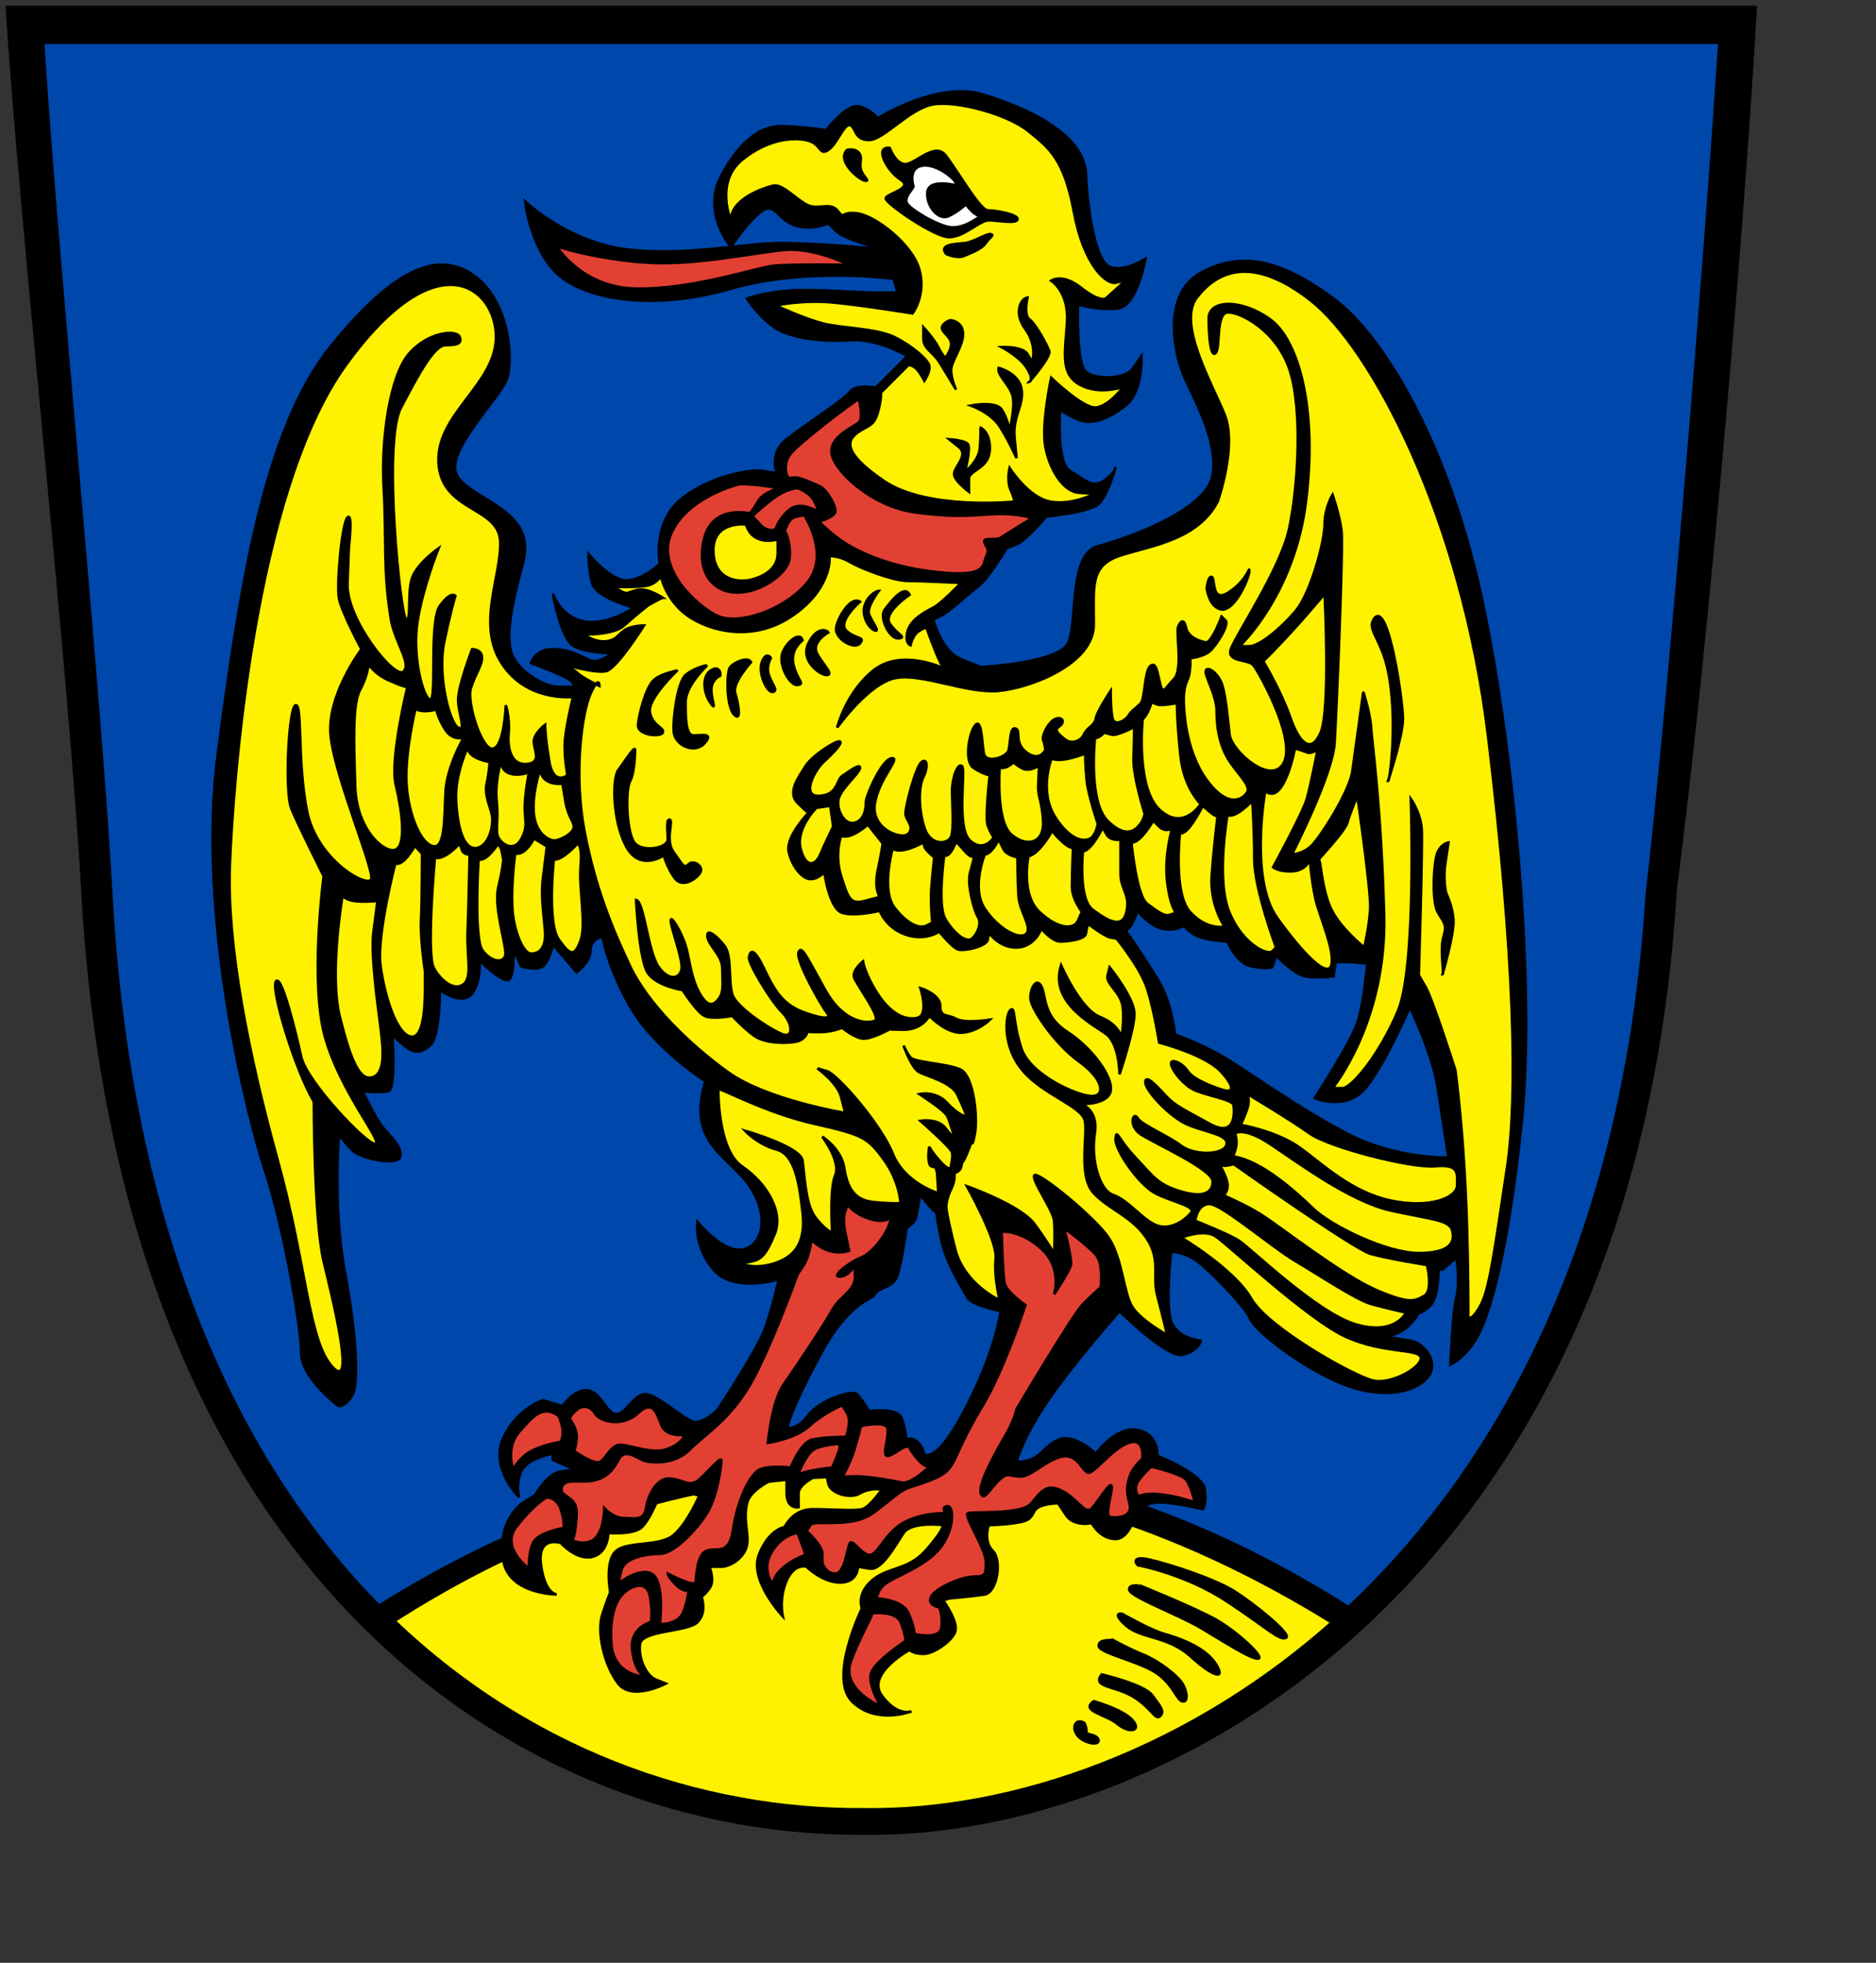 <?xml version="1.0" encoding="UTF-8" standalone="no"?>
<!-- Created with Inkscape (http://www.inkscape.org/) -->
<svg
   xmlns:dc="http://purl.org/dc/elements/1.1/"
   xmlns:cc="http://web.resource.org/cc/"
   xmlns:rdf="http://www.w3.org/1999/02/22-rdf-syntax-ns#"
   xmlns:svg="http://www.w3.org/2000/svg"
   xmlns="http://www.w3.org/2000/svg"
   xmlns:sodipodi="http://sodipodi.sourceforge.net/DTD/sodipodi-0.dtd"
   xmlns:inkscape="http://www.inkscape.org/namespaces/inkscape"
   id="svg1322"
   sodipodi:version="0.32"
   inkscape:version="0.45"
   width="540pt"
   height="565pt"
   version="1.0"
   sodipodi:docbase="/Users/Martin/Desktop"
   sodipodi:docname="Ennepe-Ruhr-Kreis_coa.svg"
   inkscape:export-filename="C:\Dokumente und Einstellungen\Martin\Desktop\Wappen Rostock.png"
   inkscape:export-xdpi="150"
   inkscape:export-ydpi="150"
   inkscape:output_extension="org.inkscape.output.svg.inkscape"
   sodipodi:modified="true">
  <rect width="100%" height="100%" fill="#333333" stroke="none"/>
  <defs
     id="defs1325">
    <style
       id="style6"
       type="text/css">
   
    .fil8 {fill:none;fill-rule:nonzero}
    .fil0 {fill:black;fill-rule:nonzero}
    .fil7 {fill:white;fill-rule:nonzero}
    .fil1 {fill:#000099;fill-rule:nonzero}
    .fil6 {fill:#660000;fill-rule:nonzero}
    .fil4 {fill:#8A8A01;fill-rule:nonzero}
    .fil3 {fill:#939301;fill-rule:nonzero}
    .fil5 {fill:red;fill-rule:nonzero}
    .fil2 {fill:#FFCC00;fill-rule:nonzero}
   
  </style>
    <style
       type="text/css"
       id="style2978">
   
    .str4 {stroke:black;stroke-width:1.138}
    .str3 {stroke:black;stroke-width:1.138}
    .str2 {stroke:black;stroke-width:1.138}
    .str8 {stroke:black;stroke-width:1.138}
    .str6 {stroke:black;stroke-width:1.138}
    .str5 {stroke:black;stroke-width:1.139}
    .str7 {stroke:black;stroke-width:1.139}
    .str1 {stroke:black;stroke-width:1.139}
    .str0 {stroke:black;stroke-width:2.407}
    .fil0 {fill:#0000DC}
    .fil2 {fill:red}
    .fil1 {fill:#FFF000}
    .fil4 {fill:#FFF020}
    .fil3 {fill:#FFF02D}
    .fil5 {fill:black;fill-rule:nonzero}
   
  </style>
    <style
       id="style1749"
       type="text/css">
   
    .str4 {stroke:black;stroke-width:1.138}
    .str3 {stroke:black;stroke-width:1.138}
    .str2 {stroke:black;stroke-width:1.138}
    .str8 {stroke:black;stroke-width:1.138}
    .str6 {stroke:black;stroke-width:1.138}
    .str5 {stroke:black;stroke-width:1.139}
    .str7 {stroke:black;stroke-width:1.139}
    .str1 {stroke:black;stroke-width:1.139}
    .str0 {stroke:black;stroke-width:2.407}
    .fil0 {fill:#0000DC}
    .fil2 {fill:red}
    .fil1 {fill:#FFF000}
    .fil4 {fill:#FFF020}
    .fil3 {fill:#FFF02D}
    .fil5 {fill:black;fill-rule:nonzero}
   
  </style>
    <style
       type="text/css"
       id="style1747">
   
    .fil8 {fill:none;fill-rule:nonzero}
    .fil0 {fill:black;fill-rule:nonzero}
    .fil7 {fill:white;fill-rule:nonzero}
    .fil1 {fill:#000099;fill-rule:nonzero}
    .fil6 {fill:#660000;fill-rule:nonzero}
    .fil4 {fill:#8A8A01;fill-rule:nonzero}
    .fil3 {fill:#939301;fill-rule:nonzero}
    .fil5 {fill:red;fill-rule:nonzero}
    .fil2 {fill:#FFCC00;fill-rule:nonzero}
   
  </style>
    <style
       id="style1873"
       type="text/css">
   
    .str4 {stroke:black;stroke-width:1.138}
    .str3 {stroke:black;stroke-width:1.138}
    .str2 {stroke:black;stroke-width:1.138}
    .str8 {stroke:black;stroke-width:1.138}
    .str6 {stroke:black;stroke-width:1.138}
    .str5 {stroke:black;stroke-width:1.139}
    .str7 {stroke:black;stroke-width:1.139}
    .str1 {stroke:black;stroke-width:1.139}
    .str0 {stroke:black;stroke-width:2.407}
    .fil0 {fill:#0000DC}
    .fil2 {fill:red}
    .fil1 {fill:#FFF000}
    .fil4 {fill:#FFF020}
    .fil3 {fill:#FFF02D}
    .fil5 {fill:black;fill-rule:nonzero}
   
  </style>
    <style
       type="text/css"
       id="style1871">
   
    .fil8 {fill:none;fill-rule:nonzero}
    .fil0 {fill:black;fill-rule:nonzero}
    .fil7 {fill:white;fill-rule:nonzero}
    .fil1 {fill:#000099;fill-rule:nonzero}
    .fil6 {fill:#660000;fill-rule:nonzero}
    .fil4 {fill:#8A8A01;fill-rule:nonzero}
    .fil3 {fill:#939301;fill-rule:nonzero}
    .fil5 {fill:red;fill-rule:nonzero}
    .fil2 {fill:#FFCC00;fill-rule:nonzero}
   
  </style>
    <style
       id="style1867"
       type="text/css">
   
    .fil8 {fill:none;fill-rule:nonzero}
    .fil0 {fill:black;fill-rule:nonzero}
    .fil7 {fill:white;fill-rule:nonzero}
    .fil1 {fill:#000099;fill-rule:nonzero}
    .fil6 {fill:#660000;fill-rule:nonzero}
    .fil4 {fill:#8A8A01;fill-rule:nonzero}
    .fil3 {fill:#939301;fill-rule:nonzero}
    .fil5 {fill:red;fill-rule:nonzero}
    .fil2 {fill:#FFCC00;fill-rule:nonzero}
   
  </style>
    <style
       type="text/css"
       id="style1869">
   
    .str4 {stroke:black;stroke-width:1.138}
    .str3 {stroke:black;stroke-width:1.138}
    .str2 {stroke:black;stroke-width:1.138}
    .str8 {stroke:black;stroke-width:1.138}
    .str6 {stroke:black;stroke-width:1.138}
    .str5 {stroke:black;stroke-width:1.139}
    .str7 {stroke:black;stroke-width:1.139}
    .str1 {stroke:black;stroke-width:1.139}
    .str0 {stroke:black;stroke-width:2.407}
    .fil0 {fill:#0000DC}
    .fil2 {fill:red}
    .fil1 {fill:#FFF000}
    .fil4 {fill:#FFF020}
    .fil3 {fill:#FFF02D}
    .fil5 {fill:black;fill-rule:nonzero}
   
  </style>
    <style
       id="style1631"
       type="text/css">
   
    .str4 {stroke:black;stroke-width:1.138}
    .str3 {stroke:black;stroke-width:1.138}
    .str2 {stroke:black;stroke-width:1.138}
    .str8 {stroke:black;stroke-width:1.138}
    .str6 {stroke:black;stroke-width:1.138}
    .str5 {stroke:black;stroke-width:1.139}
    .str7 {stroke:black;stroke-width:1.139}
    .str1 {stroke:black;stroke-width:1.139}
    .str0 {stroke:black;stroke-width:2.407}
    .fil0 {fill:#0000DC}
    .fil2 {fill:red}
    .fil1 {fill:#FFF000}
    .fil4 {fill:#FFF020}
    .fil3 {fill:#FFF02D}
    .fil5 {fill:black;fill-rule:nonzero}
   
  </style>
    <style
       type="text/css"
       id="style1629">
   
    .fil8 {fill:none;fill-rule:nonzero}
    .fil0 {fill:black;fill-rule:nonzero}
    .fil7 {fill:white;fill-rule:nonzero}
    .fil1 {fill:#000099;fill-rule:nonzero}
    .fil6 {fill:#660000;fill-rule:nonzero}
    .fil4 {fill:#8A8A01;fill-rule:nonzero}
    .fil3 {fill:#939301;fill-rule:nonzero}
    .fil5 {fill:red;fill-rule:nonzero}
    .fil2 {fill:#FFCC00;fill-rule:nonzero}
   
  </style>
    <style
       id="style2270"
       type="text/css">
   
    .str4 {stroke:black;stroke-width:1.138}
    .str3 {stroke:black;stroke-width:1.138}
    .str2 {stroke:black;stroke-width:1.138}
    .str8 {stroke:black;stroke-width:1.138}
    .str6 {stroke:black;stroke-width:1.138}
    .str5 {stroke:black;stroke-width:1.139}
    .str7 {stroke:black;stroke-width:1.139}
    .str1 {stroke:black;stroke-width:1.139}
    .str0 {stroke:black;stroke-width:2.407}
    .fil0 {fill:#0000DC}
    .fil2 {fill:red}
    .fil1 {fill:#FFF000}
    .fil4 {fill:#FFF020}
    .fil3 {fill:#FFF02D}
    .fil5 {fill:black;fill-rule:nonzero}
   
  </style>
    <style
       type="text/css"
       id="style2268">
   
    .fil8 {fill:none;fill-rule:nonzero}
    .fil0 {fill:black;fill-rule:nonzero}
    .fil7 {fill:white;fill-rule:nonzero}
    .fil1 {fill:#000099;fill-rule:nonzero}
    .fil6 {fill:#660000;fill-rule:nonzero}
    .fil4 {fill:#8A8A01;fill-rule:nonzero}
    .fil3 {fill:#939301;fill-rule:nonzero}
    .fil5 {fill:red;fill-rule:nonzero}
    .fil2 {fill:#FFCC00;fill-rule:nonzero}
   
  </style>
    <style
       id="style2348"
       type="text/css" />
    <style
       id="style2346"
       type="text/css" />
    <style
       id="style2181"
       type="text/css" />
    <style
       id="style2183"
       type="text/css" />
    <style
       id="style2054"
       type="text/css" />
    <style
       id="style1367"
       type="text/css" />
    <style
       id="style1365"
       type="text/css" />
  </defs>
  <sodipodi:namedview
     inkscape:window-height="720"
     inkscape:window-width="1024"
     inkscape:pageshadow="2"
     inkscape:pageopacity="0.0"
     borderopacity="1.0"
     bordercolor="#666666"
     pagecolor="#ffffff"
     id="base"
     inkscape:zoom="0.32873508"
     inkscape:cx="511.57822"
     inkscape:cy="341.68258"
     inkscape:window-x="0"
     inkscape:window-y="22"
     inkscape:current-layer="svg1322"
     showguides="true"
     inkscape:guide-bbox="true">
    <sodipodi:guide
       orientation="horizontal"
       position="115.595"
       id="guide3439" />
  </sodipodi:namedview>
  <path
     style="fill:#0047ab;fill-rule:evenodd;stroke:#000000;stroke-width:1px;stroke-linecap:butt;stroke-linejoin:miter;stroke-opacity:1;fill-opacity:1"
     d="M 10.647,12.682 L 666.19,11.161 L 631.207,405.096 C 631.207,405.096 603.83,519.169 564.284,569.362 C 524.739,619.554 450.211,694.082 365.036,697.124 C 279.861,700.166 200.77,680.393 158.182,633.243 C 115.595,586.092 56.276,517.648 42.587,405.096 C 28.899,292.543 13.689,8.119 10.647,12.682 z "
     id="path2462" />
  <path
     style="opacity:1;fill:#fff200;fill-opacity:1;fill-rule:evenodd;stroke:#000000;stroke-width:1px;stroke-linecap:butt;stroke-linejoin:miter;stroke-opacity:1"
     d="M 144.493,623.356 C 144.493,623.356 196.967,583.05 250.962,573.164 C 304.957,563.278 354.389,555.673 420.551,577.727 C 486.714,599.781 517.134,622.596 517.134,622.596 C 517.134,622.596 450.211,681.154 401.539,690.28 C 352.868,699.406 295.07,703.208 258.567,690.28 C 222.063,677.351 147.535,624.877 144.493,623.356 z "
     id="path3441" />
  <path
     style="fill:#000000;fill-rule:evenodd;stroke:#000000;stroke-width:1px;stroke-linecap:butt;stroke-linejoin:miter;stroke-opacity:1"
     d="M 141.451,618.794 C 263.693,540.735 395.145,538.26 519.415,618.033 L 513.331,624.117 C 386.992,544.758 261.201,550.338 148.296,624.117 L 141.451,618.794 z "
     id="path3437"
     sodipodi:nodetypes="ccccc" />
  <g
     id="g2679"
     transform="translate(12,-4)" />
  <path
     style="fill:#000000;fill-opacity:1;fill-rule:evenodd;stroke:none;stroke-width:1px;stroke-linecap:butt;stroke-linejoin:miter;stroke-opacity:1"
     d="M 2.094 2.188 C 7.19 83.148 26.534 259.19 31.188 342.406 C 46.094 608.993 202.126 705.453 332.062 704.219 C 446.086 705.69 627.647 609.28 643.562 341.438 C 653.823 263.694 668.571 103.489 674.344 2.188 L 2.094 2.188 z M 17.094 16.875 L 659.344 16.875 C 653.01 114.86 638.875 281.169 631.562 343.031 C 615.298 602.937 442.535 695.361 332.25 693.938 C 206.573 695.131 57.668 601.827 43.25 343.969 C 38.749 263.477 21.905 95.185 17.094 16.875 z "
     id="path1738" />
  <path
     style="fill:#000000;fill-rule:evenodd;stroke:#000000;stroke-width:1px;stroke-linecap:butt;stroke-linejoin:miter;stroke-opacity:1"
     d="M 270.735,414.982 C 270.735,414.982 251.722,402.814 242.597,387.604 C 233.471,372.395 231.189,359.466 231.189,359.466 C 231.189,359.466 226.626,360.227 226.626,364.79 C 226.626,369.353 221.303,373.155 221.303,373.155 L 212.177,362.508 C 212.177,362.508 211.416,367.071 209.135,370.113 C 206.853,373.155 200.009,370.874 200.009,370.874 L 196.967,364.029 C 196.967,364.029 197.728,376.197 194.686,376.197 C 191.644,376.197 184.039,368.592 184.039,368.592 C 184.039,368.592 184.799,376.957 180.997,381.52 C 177.194,386.083 168.829,379.999 168.829,379.999 C 168.829,379.999 168.829,398.251 165.026,401.293 C 161.224,404.335 158.943,404.335 155.14,401.293 C 151.338,398.251 150.577,396.73 150.577,396.73 C 150.577,396.73 152.098,418.024 149.056,418.784 C 146.014,419.545 139.17,418.784 139.17,418.784 C 139.17,418.784 143.733,428.671 146.775,432.473 C 149.817,436.276 154.38,440.078 153.619,443.881 C 152.859,447.683 138.409,444.641 135.367,441.599 C 132.325,438.557 130.044,435.515 130.044,435.515 C 130.044,435.515 127.762,463.653 132.325,487.989 C 136.888,512.325 137.649,530.577 135.367,535.14 C 133.086,539.703 130.044,539.703 130.044,539.703 C 130.044,539.703 115.595,529.056 115.595,519.169 C 115.595,509.283 108.75,470.498 101.906,449.965 C 95.061,429.431 75.289,351.861 83.654,288.741 C 92.019,225.62 101.145,164.781 127.002,132.84 C 152.859,100.899 169.589,96.336 182.518,106.223 C 195.446,116.109 196.967,137.403 194.686,145.008 C 192.404,152.613 169.589,173.906 175.673,183.032 C 181.757,192.158 206.093,195.961 200.77,215.733 C 195.446,235.506 193.925,246.153 196.967,252.237 C 200.009,258.321 209.135,263.644 214.458,263.644 C 219.782,263.644 219.782,263.644 219.782,263.644 C 219.782,263.644 222.063,262.123 215.219,259.081 C 208.374,256.039 203.812,254.518 203.812,254.518 C 203.812,254.518 205.333,248.435 213.698,249.195 C 222.063,249.956 225.105,253.758 228.147,253.758 C 231.189,253.758 234.992,250.716 234.992,250.716 C 234.992,250.716 224.345,250.716 219.782,247.674 C 215.219,244.632 212.177,227.901 212.177,227.901 C 212.177,227.901 215.219,237.027 224.345,238.548 C 233.471,240.069 243.357,233.225 243.357,233.225 C 243.357,233.225 228.908,229.422 227.387,224.099 C 225.866,218.775 225.866,212.691 225.866,212.691 C 225.866,212.691 232.71,221.057 238.794,222.578 C 244.878,224.099 253.243,216.494 253.243,216.494 C 253.243,216.494 250.201,200.524 261.609,191.398 C 273.016,182.272 288.986,179.99 292.789,180.751 C 296.591,181.511 298.112,181.511 298.112,181.511 C 298.112,181.511 295.07,173.906 301.915,168.583 C 308.759,163.26 323.969,153.373 326.251,150.331 C 328.532,147.289 336.137,148.81 336.137,148.81 L 348.305,136.642 C 348.305,136.642 336.897,129.798 326.251,130.558 C 315.604,131.319 302.675,129.798 296.591,125.235 C 290.507,120.672 286.705,114.588 286.705,114.588 C 286.705,114.588 292.789,112.307 302.675,111.546 C 312.562,110.786 327.772,112.307 336.137,112.307 C 344.502,112.307 344.502,112.307 344.502,112.307 L 342.981,106.983 C 342.981,106.983 309.52,102.42 280.621,110.786 C 251.722,119.151 226.626,115.349 215.219,106.223 C 203.812,97.097 201.53,77.324 201.53,77.324 C 201.53,77.324 217.5,92.534 239.555,95.576 C 261.609,98.618 285.945,93.294 299.633,93.294 C 313.322,93.294 338.418,95.576 338.418,95.576 C 338.418,95.576 323.969,91.773 320.927,88.731 C 317.885,85.69 317.885,85.69 317.885,85.69 C 317.885,85.69 311.801,88.731 304.957,86.45 C 298.112,84.169 297.352,76.564 291.268,81.887 C 285.184,87.21 280.621,94.815 280.621,94.815 C 280.621,94.815 269.214,81.887 276.819,67.438 C 284.424,52.988 292.789,48.425 299.633,48.425 C 306.478,48.425 317.125,49.946 317.125,49.946 C 317.125,49.946 324.73,40.06 329.293,40.821 C 333.855,41.581 336.897,45.383 336.897,45.383 C 336.897,45.383 359.712,30.934 377.203,36.258 C 394.695,41.581 415.988,51.467 416.749,66.677 C 417.509,81.887 420.551,100.139 425.875,102.42 C 431.198,104.702 439.564,99.378 439.564,99.378 C 439.564,99.378 436.522,117.63 428.917,118.391 C 421.312,119.151 413.707,116.87 413.707,116.87 C 413.707,116.87 412.947,139.684 416.749,142.726 C 420.551,145.768 431.959,145.768 435.001,141.205 C 438.043,136.642 438.043,136.642 438.043,136.642 C 438.043,136.642 438.803,150.331 431.959,155.655 C 425.114,160.978 419.03,163.26 413.707,160.978 C 408.384,158.697 406.863,157.176 406.863,157.176 C 406.863,157.176 405.342,177.709 410.665,180.751 C 415.988,183.793 419.03,187.595 423.593,184.553 C 428.156,181.511 428.156,179.23 428.156,179.23 C 428.156,179.23 425.114,190.637 421.312,193.679 C 417.509,196.721 401.539,198.242 401.539,198.242 C 401.539,198.242 393.934,207.368 390.132,208.889 C 386.329,210.41 386.329,210.41 386.329,210.41 C 386.329,210.41 379.485,221.817 375.682,224.859 C 371.88,227.901 371.88,227.901 371.88,227.901 C 371.88,227.901 364.275,234.746 361.233,236.267 C 358.191,237.788 358.191,237.788 358.191,237.788 C 358.191,237.788 361.233,249.956 368.838,252.997 C 376.443,256.039 376.443,256.039 376.443,256.039 C 376.443,256.039 406.102,254.518 409.905,246.914 C 413.707,239.309 409.905,212.691 421.312,209.65 C 432.719,206.608 463.139,195.961 465.42,182.272 C 467.702,168.583 457.055,151.092 454.013,143.487 C 450.971,135.882 445.648,113.067 460.857,104.702 C 476.067,96.336 491.277,99.378 511.81,114.588 C 532.344,129.798 556.679,173.146 568.847,230.183 C 581.015,287.22 589.38,377.718 584.057,430.192 C 578.734,482.666 571.129,506.241 566.566,513.846 C 562.003,521.451 556.679,523.732 556.679,523.732 C 556.679,523.732 557.44,503.959 558.961,497.876 C 560.482,491.792 558.961,482.666 558.961,482.666 L 553.637,487.229 L 552.116,487.229 C 552.116,487.229 552.116,497.876 549.074,500.917 C 546.032,503.959 544.511,503.959 544.511,503.959 C 544.511,503.959 542.23,507.762 539.188,510.043 C 536.146,512.325 531.583,513.085 531.583,513.085 C 531.583,513.085 536.907,513.846 541.469,514.606 C 546.032,515.367 551.356,521.451 549.074,526.774 C 546.793,532.098 536.146,537.421 520.176,532.858 C 504.205,528.295 482.151,511.564 479.87,506.241 C 477.588,500.917 463.139,486.468 458.576,483.426 C 454.013,480.384 449.45,480.384 449.45,480.384 C 449.45,480.384 447.169,500.157 449.45,507.001 C 451.732,513.846 460.857,514.606 460.857,514.606 C 460.857,514.606 460.097,518.409 454.013,519.93 C 447.929,521.451 429.677,503.199 429.677,503.199 C 429.677,503.199 412.186,522.972 402.3,537.421 C 392.413,551.87 390.132,560.996 390.132,560.996 C 390.132,560.996 395.455,561.757 400.018,557.194 C 404.581,552.631 407.623,551.11 412.186,552.631 C 416.749,554.152 420.551,557.954 420.551,557.954 C 420.551,557.954 428.156,547.307 436.522,548.828 C 444.887,550.349 444.127,558.715 444.127,558.715 C 444.127,558.715 461.618,565.559 462.378,571.643 C 463.139,577.727 461.618,579.248 461.618,579.248 C 461.618,579.248 446.408,575.446 441.845,576.967 C 437.282,578.488 436.522,578.488 436.522,578.488 C 436.522,578.488 434.24,590.655 428.156,590.655 C 422.072,590.655 419.03,584.571 419.03,584.571 C 419.03,584.571 412.186,586.092 409.144,581.53 C 406.102,576.967 406.102,576.967 406.102,576.967 C 406.102,576.967 398.497,576.967 396.976,580.009 C 395.455,583.05 394.695,583.811 389.371,584.571 C 384.048,585.332 379.485,585.332 379.485,585.332 C 379.485,585.332 377.203,591.416 381.006,595.218 C 384.808,599.021 382.527,611.189 377.964,611.949 C 373.401,612.71 364.275,613.47 364.275,613.47 L 361.994,614.231 C 361.994,614.231 368.078,622.596 366.557,626.398 C 365.036,630.201 358.191,634.764 354.389,634.764 C 350.586,634.764 349.065,633.243 349.065,633.243 C 349.065,633.243 332.334,642.369 338.418,650.734 C 344.502,659.1 349.826,656.818 349.826,656.818 C 349.826,656.818 336.137,662.142 327.011,653.016 C 317.885,643.89 330.813,617.273 330.813,617.273 C 330.813,617.273 328.532,611.949 334.616,606.626 C 340.7,601.302 348.305,602.823 355.149,595.218 C 361.994,587.613 361.994,585.332 361.994,585.332 C 361.994,585.332 349.826,583.811 346.784,588.374 C 343.742,592.937 338.418,602.823 333.855,602.063 C 329.293,601.302 329.293,601.302 329.293,601.302 C 329.293,601.302 329.293,607.386 322.448,607.386 C 315.604,607.386 309.52,601.302 309.52,601.302 C 309.52,601.302 304.957,599.781 301.915,606.626 C 298.873,613.47 300.394,620.315 300.394,620.315 C 300.394,620.315 287.466,606.626 291.268,596.739 C 295.07,586.853 301.154,586.092 301.154,586.092 C 301.154,586.092 304.196,579.248 311.801,579.248 C 319.406,579.248 327.772,580.009 330.813,579.248 C 333.855,578.488 338.418,571.643 338.418,571.643 C 338.418,571.643 333.855,570.883 330.053,573.164 C 326.251,575.446 318.646,573.164 317.885,569.362 C 317.125,565.559 317.125,564.799 317.125,564.799 C 317.125,564.799 306.478,568.601 306.478,573.164 C 306.478,577.727 306.478,578.488 306.478,578.488 C 306.478,578.488 301.915,579.248 301.915,573.164 C 301.915,567.08 301.915,565.559 301.915,565.559 C 301.915,565.559 288.226,570.122 286.705,576.967 C 285.184,583.811 287.466,588.374 286.705,592.937 C 285.945,597.5 280.621,601.302 276.819,601.302 C 273.016,601.302 272.256,601.302 272.256,601.302 C 272.256,601.302 274.537,606.626 272.256,609.668 C 269.974,612.71 269.214,612.71 269.214,612.71 C 269.214,612.71 271.495,618.794 267.693,622.596 C 263.89,626.398 246.399,625.638 245.639,630.961 C 244.878,636.285 247.92,643.129 251.722,644.65 C 255.525,646.171 255.525,646.171 255.525,646.171 C 255.525,646.171 242.597,653.016 237.273,646.171 C 231.95,639.327 228.908,626.398 231.189,619.554 C 233.471,612.71 234.231,611.189 234.231,611.189 C 234.231,611.189 231.95,599.021 236.513,595.218 C 241.076,591.416 253.243,593.697 258.567,589.134 C 263.89,584.571 268.453,573.925 268.453,573.925 C 268.453,573.925 254.764,570.883 253.243,573.925 C 251.722,576.967 249.441,583.05 246.399,586.092 C 243.357,589.134 233.471,588.374 233.471,588.374 C 233.471,588.374 233.471,595.979 227.387,597.5 C 221.303,599.021 215.219,592.176 215.219,592.176 C 215.219,592.176 206.093,589.134 207.614,600.542 C 209.135,611.949 213.698,611.949 213.698,611.949 C 213.698,611.949 195.446,611.949 193.165,599.021 C 190.883,586.092 197.728,578.488 201.53,576.206 C 205.333,573.925 205.333,573.925 205.333,573.925 C 205.333,573.925 209.895,565.559 215.219,564.799 C 220.542,564.038 220.542,564.038 220.542,564.038 L 212.177,560.236 L 212.177,557.954 C 212.177,557.954 202.291,559.475 200.009,564.799 C 197.728,570.122 199.249,574.685 199.249,574.685 C 199.249,574.685 187.841,563.278 193.165,551.87 C 198.488,540.463 208.374,537.421 208.374,537.421 L 215.979,539.703 C 215.979,539.703 219.782,533.619 225.105,533.619 C 230.429,533.619 232.71,542.744 236.513,542.744 C 240.315,542.744 242.597,535.9 247.16,535.14 C 251.722,534.379 263.13,545.786 266.932,545.786 C 270.735,545.786 275.298,541.223 275.298,541.223 C 275.298,541.223 290.507,518.409 293.549,510.043 C 296.591,501.678 298.873,491.031 298.873,491.031 C 298.873,491.031 281.382,496.355 273.777,487.229 C 266.172,478.103 267.693,468.977 267.693,468.977 C 267.693,468.977 276.819,480.384 284.424,479.624 C 292.028,478.863 295.831,468.216 288.226,456.049 C 280.621,443.881 263.13,439.318 270.735,414.982 z "
     id="path2294"
     sodipodi:nodetypes="cscsccsccscscsscscssscsscsssssssssscscsscscscscscsscssccsscssccsscsscscsscsscscssscscsscsscsscscscscscscssssssssscscccscscssssscscscscsscscsc" />
  <path
     style="fill:#e34034;fill-rule:evenodd;stroke:#000000;stroke-width:1px;stroke-linecap:butt;stroke-linejoin:miter;stroke-opacity:1;fill-opacity:1"
     d="M 213.318,94.055 C 213.318,94.055 222.824,110.405 244.118,110.786 C 265.411,111.166 290.127,102.801 296.591,102.04 C 303.056,101.28 325.87,101.66 325.87,101.66 C 325.87,101.66 312.562,94.815 300.774,95.956 C 288.986,97.097 268.073,101.66 250.201,100.899 C 232.33,100.139 212.557,94.815 213.318,94.055 z "
     id="path2296" />
  <path
     style="fill:#fff200;fill-rule:evenodd;stroke:#000000;stroke-width:1px;stroke-linecap:butt;stroke-linejoin:miter;stroke-opacity:1;fill-opacity:1"
     d="M 280.621,84.929 C 280.621,84.929 274.157,70.099 284.804,61.354 C 295.451,52.608 306.098,52.608 310.66,54.129 C 315.223,55.65 314.463,59.833 317.885,57.551 C 321.307,55.27 323.969,47.285 326.251,48.045 C 328.532,48.806 327.772,53.749 333.475,53.749 C 339.179,53.749 349.065,41.581 358.191,40.06 C 367.317,38.539 386.71,43.863 394.695,50.327 C 402.68,56.791 408.384,60.974 412.186,81.507 C 415.988,102.04 424.734,109.265 428.156,108.504 C 431.579,107.744 431.959,107.744 431.959,107.744 L 424.354,114.588 C 424.354,114.588 422.072,116.109 414.848,110.405 C 407.623,104.702 403.44,107.744 403.44,107.744 C 403.44,107.744 410.285,111.926 409.524,123.714 C 408.764,135.502 406.863,143.487 414.467,147.67 C 422.072,151.852 431.198,148.43 431.198,148.43 C 431.198,148.43 425.495,156.035 420.551,156.415 C 415.608,156.795 403.44,145.008 403.44,145.008 C 403.44,145.008 399.638,162.499 401.159,171.245 C 402.68,179.99 408.003,188.736 414.087,189.116 C 420.171,189.496 420.171,189.496 420.171,189.496 C 420.171,189.496 411.426,194.059 403.06,192.538 C 394.695,191.017 387.47,179.61 387.47,179.61 C 387.47,179.61 386.329,184.553 387.85,187.976 C 389.371,191.398 389.371,192.538 389.371,192.538 C 389.371,192.538 355.91,195.961 339.179,184.553 C 322.448,173.146 325.49,168.583 329.293,165.921 C 333.095,163.26 335.376,163.64 336.897,158.316 C 338.418,152.993 338.038,150.711 338.038,150.711 L 348.685,140.065 C 348.685,140.065 350.206,140.065 351.727,141.586 C 353.248,143.107 354.769,146.149 354.769,146.149 C 354.769,146.149 357.05,142.726 356.67,140.445 C 356.29,138.163 350.206,132.84 343.362,129.418 C 336.517,125.996 322.828,125.996 315.604,124.094 C 308.379,122.193 297.732,117.25 297.732,117.25 C 297.732,117.25 307.999,114.968 319.786,116.109 C 331.574,117.25 350.206,120.292 350.206,120.292 C 350.206,120.292 355.529,113.447 352.868,103.561 C 350.206,93.675 335.757,82.648 328.912,81.887 C 322.068,81.127 324.349,84.549 321.688,81.127 C 319.026,77.704 315.604,79.986 311.421,79.225 C 307.238,78.465 300.774,70.48 296.972,71.24 C 293.169,72.001 279.861,76.564 280.621,84.929 z "
     id="path2298" />
  <path
     style="fill:#000000;fill-rule:evenodd;stroke:#000000;stroke-width:1px;stroke-linecap:butt;stroke-linejoin:miter;stroke-opacity:1"
     d="M 325.11,57.551 C 325.11,57.551 328.152,56.791 329.673,58.692 C 331.194,60.593 329.673,62.495 330.433,65.156 C 331.194,67.818 334.236,69.719 331.954,69.339 C 329.673,68.959 320.927,61.734 325.11,57.551 z "
     id="path2300" />
  <path
     style="fill:#000000;fill-rule:evenodd;stroke:#000000;stroke-width:1px;stroke-linecap:butt;stroke-linejoin:miter;stroke-opacity:1"
     d="M 341.46,56.791 C 341.46,56.791 344.122,64.016 348.305,62.875 C 352.487,61.734 358.952,54.89 362.754,59.453 C 366.557,64.016 376.063,80.746 379.105,80.746 C 382.147,80.746 390.892,82.267 390.512,84.169 C 390.132,86.07 382.907,84.549 379.485,84.549 C 376.063,84.549 369.979,91.013 364.275,91.013 C 358.571,91.013 339.939,78.085 339.939,76.183 C 339.939,74.282 350.966,72.381 345.643,68.959 C 340.32,65.537 335.376,56.03 341.46,56.791 z "
     id="path2302" />
  <path
     style="fill:#ffffff;fill-rule:evenodd;stroke:#000000;stroke-width:1px;stroke-linecap:butt;stroke-linejoin:miter;stroke-opacity:1"
     d="M 350.586,71.62 C 350.586,71.62 348.305,64.776 353.628,63.635 C 358.952,62.495 365.796,68.198 366.557,69.719 C 367.317,71.24 367.317,71.24 367.317,71.24 C 367.317,71.24 356.29,68.198 355.91,73.902 C 355.529,79.606 360.473,84.549 363.895,83.028 C 367.317,81.507 370.739,78.465 370.739,78.465 C 370.739,78.465 373.021,81.507 374.542,82.267 C 376.063,83.028 376.063,83.028 376.063,83.028 C 376.063,83.028 369.979,87.971 364.655,87.21 C 359.332,86.45 348.685,79.986 347.925,77.704 C 347.164,75.423 350.206,72.761 350.586,71.62 z "
     id="path2304" />
  <path
     style="fill:#000000;fill-rule:evenodd;stroke:#000000;stroke-width:1px;stroke-linecap:butt;stroke-linejoin:miter;stroke-opacity:1"
     d="M 363.134,97.477 C 363.134,97.477 367.317,99.378 369.979,98.238 C 372.64,97.097 376.823,95.576 378.344,93.294 C 379.865,91.013 381.766,90.252 380.245,89.872 C 378.724,89.492 373.781,92.914 370.359,93.294 C 366.937,93.675 360.092,93.675 363.134,97.477 z "
     id="path2306" />
  <path
     style="fill:#000000;fill-rule:evenodd;stroke:#000000;stroke-width:1px;stroke-linecap:butt;stroke-linejoin:miter;stroke-opacity:1"
     d="M 365.036,122.954 C 365.036,122.954 369.599,123.334 369.599,128.277 C 369.599,133.22 364.655,138.924 365.036,142.726 C 365.416,146.529 366.937,149.571 366.937,149.571 C 366.937,149.571 363.134,143.107 360.473,138.924 C 357.811,134.741 354.389,133.981 354.389,129.798 C 354.389,125.615 354.389,125.615 354.389,125.615 C 354.389,125.615 358.571,130.178 360.092,133.22 C 361.613,136.262 362.754,137.403 362.754,137.403 C 362.754,137.403 365.036,134.741 365.036,132.079 C 365.036,129.418 362.374,128.277 361.613,126.376 C 360.853,124.475 364.655,122.573 365.036,122.954 z "
     id="path2308" />
  <path
     style="fill:#000000;fill-rule:evenodd;stroke:#000000;stroke-width:1px;stroke-linecap:butt;stroke-linejoin:miter;stroke-opacity:1"
     d="M 394.314,114.208 C 394.314,114.208 392.793,121.052 395.075,122.573 C 397.356,124.094 401.919,132.46 402.68,134.741 C 403.44,137.023 395.075,146.529 395.075,146.529 C 395.075,146.529 396.976,146.149 394.314,141.586 C 391.653,137.023 384.428,133.22 384.428,133.22 C 384.428,133.22 392.413,132.84 394.314,135.882 C 396.216,138.924 396.216,138.924 396.216,138.924 C 396.216,138.924 398.117,132.46 393.554,126.376 C 388.991,120.292 391.653,114.588 394.314,114.208 z "
     id="path2310" />
  <path
     style="fill:#000000;fill-rule:evenodd;stroke:#000000;stroke-width:1px;stroke-linecap:butt;stroke-linejoin:miter;stroke-opacity:1"
     d="M 383.287,141.205 C 383.287,141.205 390.892,143.107 392.033,149.19 C 393.174,155.274 388.611,159.837 389.371,167.823 C 390.132,175.808 390.132,175.808 390.132,175.808 C 390.132,175.808 387.09,168.963 383.668,163.64 C 380.245,158.316 372.64,155.655 372.64,155.655 C 372.64,155.655 382.147,153.753 384.428,157.176 C 386.71,160.598 387.47,165.161 387.47,165.161 C 387.47,165.161 389.752,156.035 388.611,151.852 C 387.47,147.67 382.527,143.867 383.287,141.205 z "
     id="path2312" />
  <path
     style="fill:#000000;fill-rule:evenodd;stroke:#000000;stroke-width:1px;stroke-linecap:butt;stroke-linejoin:miter;stroke-opacity:1"
     d="M 376.063,164.02 C 376.063,164.02 380.245,165.541 379.865,172.766 C 379.485,179.99 371.88,180.371 371.88,183.793 C 371.88,187.215 371.88,188.736 371.88,188.736 C 371.88,188.736 366.176,184.553 366.176,181.892 C 366.176,179.23 371.88,174.667 368.078,171.625 C 364.275,168.583 364.275,168.583 364.275,168.583 C 364.275,168.583 370.359,168.963 371.5,170.484 C 372.64,172.005 370.359,181.131 370.359,181.131 C 370.359,181.131 375.682,176.948 376.063,172.005 C 376.443,167.062 376.443,164.02 376.063,164.02 z "
     id="path2314" />
  <path
     style="fill:#e34034;fill-rule:evenodd;stroke:#000000;stroke-width:1px;stroke-linecap:butt;stroke-linejoin:miter;stroke-opacity:1;fill-opacity:1"
     d="M 301.139,203.993 C 301.139,203.993 302.483,199.422 304.634,198.616 C 306.785,197.809 308.667,197.809 308.667,197.809 C 308.667,197.809 318.616,212.597 310.012,223.352 C 301.408,234.107 282.856,240.56 274.52,235.989 C 266.185,231.418 251.935,217.706 257.581,204.8 C 263.228,191.894 280.167,186.785 283.124,185.979 C 286.082,185.172 299.257,187.323 299.257,187.323 C 299.257,187.323 293.073,188.667 290.922,192.432 C 288.771,196.196 287.695,197.002 287.695,197.002 C 287.695,197.002 273.983,193.776 270.487,205.875 C 266.992,217.975 272.369,226.847 282.049,227.385 C 291.728,227.923 301.408,220.394 302.752,215.555 C 304.097,210.715 301.677,203.724 301.139,203.993 z "
     id="path2318" />
  <path
     style="fill:#e34034;fill-rule:evenodd;stroke:#000000;stroke-width:1px;stroke-linecap:butt;stroke-linejoin:miter;stroke-opacity:1;fill-opacity:1"
     d="M 297.644,203.187 C 297.644,203.187 294.686,204.531 291.728,201.304 C 288.771,198.078 288.771,198.078 288.771,198.078 C 288.771,198.078 294.417,192.7 298.719,190.012 C 303.021,187.323 306.248,187.323 306.248,187.323 C 306.248,187.323 310.281,188.936 311.894,191.356 C 313.507,193.776 314.045,196.465 314.045,196.465 C 314.045,196.465 307.592,192.163 303.29,195.389 C 298.988,198.616 297.644,203.187 297.644,203.187 z "
     id="path2320" />
  <path
     style="fill:#e34034;fill-rule:evenodd;stroke:#000000;stroke-width:1px;stroke-linecap:butt;stroke-linejoin:miter;stroke-opacity:1;fill-opacity:1"
     d="M 329.64,153.176 C 329.64,153.176 331.253,159.898 329.909,161.78 C 328.564,163.662 318.347,167.157 319.154,173.879 C 319.96,180.601 334.479,194.583 351.687,196.734 C 368.895,198.885 374.004,197.54 382.608,197.271 C 391.212,197.002 396.052,198.885 396.052,198.885 C 396.052,198.885 385.565,205.338 383.952,206.413 C 382.339,207.489 377.768,206.144 377.768,207.757 C 377.768,209.371 380.188,210.446 378.575,213.404 C 376.961,216.361 379.381,221.201 362.711,219.857 C 346.041,218.512 335.017,214.21 327.758,210.446 C 320.498,206.682 314.314,200.229 314.314,200.229 C 314.314,200.229 319.691,198.616 320.498,196.734 C 321.305,194.851 317.54,188.13 314.852,186.785 C 312.163,185.441 307.054,183.29 305.441,183.29 C 303.828,183.29 302.483,183.559 302.483,183.559 C 302.483,183.559 300.063,178.988 303.021,174.686 C 305.979,170.384 328.833,153.176 329.64,153.176 z "
     id="path2322" />
  <path
     style="fill:#0047ab;fill-rule:evenodd;stroke:#000000;stroke-width:1px;stroke-linecap:butt;stroke-linejoin:miter;stroke-opacity:1;fill-opacity:1"
     d="M 302.295,548.068 C 302.295,548.068 306.098,548.828 310.28,543.125 C 314.463,537.421 327.011,533.238 328.912,535.14 C 330.813,537.041 333.475,541.604 333.475,541.604 C 333.475,541.604 344.502,540.083 346.023,544.265 C 347.544,548.448 347.925,553.011 347.925,553.011 C 347.925,553.011 349.446,550.73 352.487,553.772 C 355.529,556.814 353.248,559.095 356.67,558.335 C 360.092,557.574 365.796,551.11 374.161,533.238 C 382.527,515.367 384.048,503.199 384.048,503.199 C 384.048,503.199 373.021,500.917 371.5,498.256 C 369.979,495.594 363.134,484.947 361.233,475.821 C 359.332,466.695 359.332,464.414 359.332,464.414 C 359.332,464.414 360.092,466.695 357.05,463.273 C 354.008,459.851 353.248,458.33 353.248,458.33 C 353.248,458.33 352.107,464.034 351.727,466.695 C 351.347,469.357 347.925,471.258 347.925,471.258 C 347.925,471.258 345.643,487.989 343.742,491.031 C 341.841,494.073 336.897,494.453 335.757,496.735 C 334.616,499.016 325.87,499.397 314.843,519.93 C 303.816,540.463 301.915,547.688 302.295,548.068 z "
     id="path2324" />
  <path
     style="fill:#0047ab;fill-rule:evenodd;stroke:#000000;stroke-width:1px;stroke-linecap:butt;stroke-linejoin:miter;stroke-opacity:1;fill-opacity:1"
     d="M 431.579,356.804 C 431.579,356.804 432.719,357.945 434.62,354.143 C 436.522,350.34 436.522,349.58 436.522,349.58 C 436.522,349.58 441.085,355.284 446.028,356.424 C 450.971,357.565 454.393,355.284 454.393,355.284 C 454.393,355.284 456.294,357.945 460.097,359.466 C 463.899,360.987 471.124,361.367 471.124,361.367 C 471.124,361.367 474.546,369.733 480.25,370.874 C 485.954,372.014 488.235,371.254 488.235,371.254 L 489.756,366.691 C 489.756,366.691 495.46,372.775 499.642,374.296 C 503.825,375.817 511.81,374.676 511.81,374.676 L 512.571,369.353 C 512.571,369.353 516.373,368.972 519.795,369.353 C 523.218,369.733 524.739,369.733 524.739,369.733 C 524.739,369.733 523.598,384.562 520.936,392.548 C 518.274,400.533 504.586,421.446 504.586,421.446 C 504.586,421.446 516.754,426.77 524.358,417.264 C 531.963,407.757 541.089,386.464 541.089,386.464 C 541.089,386.464 549.835,404.715 551.736,417.264 C 553.637,429.812 555.919,444.261 555.919,444.261 C 555.919,444.261 536.146,445.021 517.134,435.135 C 498.121,425.249 478.349,410.799 469.223,405.476 C 460.097,400.152 450.971,397.11 450.971,397.11 C 450.971,397.11 449.83,384.943 444.507,376.197 C 439.183,367.451 431.959,356.804 431.579,356.804 z "
     id="path2326" />
  <path
     style="fill:#e34034;fill-rule:evenodd;stroke:#000000;stroke-width:1px;stroke-linecap:butt;stroke-linejoin:miter;stroke-opacity:1;fill-opacity:1"
     d="M 311.421,475.821 C 311.421,475.821 310.66,482.285 308.379,485.708 C 306.098,489.13 306.098,489.13 306.098,489.13 C 306.098,489.13 294.31,521.831 286.325,533.999 C 278.34,546.167 270.735,550.349 264.651,556.433 C 258.567,562.517 249.441,561.376 247.16,560.616 C 244.878,559.856 239.935,555.673 237.653,559.856 C 235.372,564.038 233.09,567.08 227.767,568.221 C 222.444,569.362 216.74,567.08 215.599,570.883 C 214.458,574.685 221.303,573.925 221.303,580.389 C 221.303,586.853 219.782,591.416 219.782,591.416 C 219.782,591.416 225.866,593.697 228.908,589.895 C 231.95,586.092 231.95,578.868 231.95,578.868 C 231.95,578.868 235.372,582.67 239.555,582.67 C 243.737,582.67 247.16,583.811 247.92,578.868 C 248.68,573.925 252.103,567.08 257.046,567.46 C 261.989,567.841 264.271,570.502 267.313,568.601 C 270.354,566.7 276.819,558.335 276.819,560.616 C 276.819,562.897 275.298,574.685 271.115,581.149 C 266.932,587.613 258.567,596.359 253.243,596.359 C 247.92,596.359 239.555,597.88 238.414,602.823 C 237.273,607.766 237.273,607.766 237.273,607.766 C 237.273,607.766 246.019,600.922 250.582,604.344 C 255.145,607.766 253.243,623.356 253.243,623.356 C 253.243,623.356 260.468,623.737 262.369,618.413 C 264.271,613.09 264.271,610.428 264.271,610.428 C 264.271,610.428 262.369,611.189 259.327,608.147 C 256.285,605.105 256.285,603.964 256.285,603.964 C 256.285,603.964 266.552,609.287 266.932,607.386 C 267.313,605.485 267.313,596.739 271.115,595.218 C 274.917,593.697 279.861,597.5 281.382,586.853 C 282.903,576.206 287.466,566.7 290.888,564.418 C 294.31,562.137 303.436,563.278 303.436,563.278 C 303.436,563.278 307.238,553.772 311.421,552.631 C 315.604,551.49 324.73,551.49 324.73,551.49 C 324.73,551.49 327.011,545.406 325.11,542.364 C 323.209,539.322 323.209,539.322 323.209,539.322 C 323.209,539.322 315.984,542.364 310.66,547.307 C 305.337,552.251 294.69,553.772 294.69,553.772 C 294.69,553.772 296.211,537.801 300.774,531.337 C 305.337,524.873 315.984,508.903 319.406,502.819 C 322.828,496.735 328.532,495.594 328.152,489.13 C 327.772,482.666 327.772,489.13 322.828,489.89 C 317.885,490.651 326.251,484.187 330.433,482.666 C 334.616,481.145 339.939,473.92 341.08,470.498 C 342.221,467.076 342.221,467.076 342.221,467.076 C 342.221,467.076 339.939,469.737 333.855,467.836 C 327.772,465.935 325.49,462.513 325.49,462.513 C 325.49,462.513 322.828,465.555 324.349,472.779 C 325.87,480.004 325.87,480.004 325.87,480.004 C 325.87,480.004 318.646,483.046 311.421,475.821 z "
     id="path2329" />
  <path
     style="fill:#e34034;fill-rule:evenodd;stroke:#000000;stroke-width:1px;stroke-linecap:butt;stroke-linejoin:miter;stroke-opacity:1;fill-opacity:1"
     d="M 262.369,550.73 C 262.369,550.73 255.905,551.49 254.004,547.307 C 252.103,543.125 250.962,536.661 244.878,542.364 C 238.794,548.068 230.048,545.406 228.527,542.744 C 227.006,540.083 224.345,538.942 221.683,540.843 C 219.021,542.744 218.641,544.646 218.641,544.646 C 218.641,544.646 221.683,548.068 221.303,552.251 C 220.923,556.433 220.162,556.814 220.162,556.814 C 220.162,556.814 228.147,562.517 230.429,560.996 C 232.71,559.475 234.611,554.532 238.034,554.532 C 241.456,554.532 249.821,557.954 255.145,556.433 C 260.468,554.912 263.13,551.49 262.369,550.73 z "
     id="path2331" />
  <path
     style="fill:#e34034;fill-rule:evenodd;stroke:#000000;stroke-width:1px;stroke-linecap:butt;stroke-linejoin:miter;stroke-opacity:1;fill-opacity:1"
     d="M 214.458,543.505 C 214.458,543.505 215.979,546.927 215.979,549.589 C 215.979,552.251 215.219,553.391 215.219,553.391 C 215.219,553.391 207.994,554.532 203.431,557.194 C 198.868,559.856 196.967,564.038 196.967,564.038 C 196.967,564.038 193.925,555.673 199.249,549.589 C 204.572,543.505 208.374,538.942 214.458,543.505 z "
     id="path2333" />
  <path
     style="fill:#e34034;fill-rule:evenodd;stroke:#000000;stroke-width:1px;stroke-linecap:butt;stroke-linejoin:miter;stroke-opacity:1;fill-opacity:1"
     d="M 209.895,574.685 C 209.895,574.685 213.698,574.685 215.219,579.248 C 216.74,583.811 216.36,586.473 216.36,586.473 C 216.36,586.473 206.473,587.994 204.572,592.176 C 202.671,596.359 203.051,602.063 203.051,602.063 C 203.051,602.063 192.024,594.078 198.108,586.092 C 204.192,578.107 209.515,574.685 209.895,574.685 z "
     id="path2335" />
  <path
     style="fill:#e34034;fill-rule:evenodd;stroke:#000000;stroke-width:1px;stroke-linecap:butt;stroke-linejoin:miter;stroke-opacity:1;fill-opacity:1"
     d="M 242.597,609.287 C 242.597,609.287 248.3,606.245 249.441,612.71 C 250.582,619.174 249.821,622.596 249.821,622.596 C 249.821,622.596 241.836,624.497 242.597,632.863 C 243.357,641.228 247.16,643.51 247.16,643.51 C 247.16,643.51 235.372,643.129 234.611,630.581 C 233.851,618.033 237.273,611.569 242.597,609.287 z "
     id="path2337" />
  <path
     style="fill:#e34034;fill-rule:evenodd;stroke:#000000;stroke-width:1px;stroke-linecap:butt;stroke-linejoin:miter;stroke-opacity:1;fill-opacity:1"
     d="M 384.428,472.779 C 384.428,472.779 384.808,489.13 385.569,492.552 C 386.329,495.974 393.554,500.917 393.554,500.917 C 393.554,500.917 385.189,526.394 376.823,540.083 C 368.458,553.772 367.317,559.856 364.275,563.658 C 361.233,567.46 353.248,569.362 349.065,570.883 C 344.883,572.404 343.362,574.685 334.996,580.769 C 326.631,586.853 312.562,583.05 311.041,585.332 C 309.52,587.613 309.52,587.613 309.52,587.613 C 309.52,587.613 315.604,592.937 315.604,596.359 C 315.604,599.781 315.604,599.781 315.604,599.781 C 315.604,599.781 316.744,603.964 320.547,603.964 C 324.349,603.964 325.11,593.697 326.251,592.176 C 327.391,590.655 331.194,597.5 334.236,596.739 C 337.278,595.979 339.939,587.994 347.164,584.191 C 354.389,580.389 363.134,580.769 363.134,580.769 C 363.134,580.769 360.853,578.488 363.515,578.107 C 366.176,577.727 366.557,586.853 360.853,594.078 C 355.149,601.302 343.362,605.105 339.939,607.766 C 336.517,610.428 336.517,613.47 336.517,613.47 C 336.517,613.47 346.404,613.85 348.685,619.174 C 350.966,624.497 350.966,627.159 350.966,627.159 C 350.966,627.159 360.473,629.44 361.233,624.877 C 361.994,620.315 360.473,616.892 360.473,616.892 C 360.473,616.892 355.529,616.132 357.431,612.71 C 359.332,609.287 369.218,605.105 373.781,605.105 C 378.344,605.105 378.344,604.344 378.344,599.401 C 378.344,594.458 369.599,581.53 371.5,580.769 C 373.401,580.009 392.033,581.53 395.835,576.967 C 399.638,572.404 401.539,569.362 407.243,572.023 C 412.947,574.685 416.369,581.149 418.65,579.248 C 420.932,577.347 426.255,567.841 426.635,570.502 C 427.016,573.164 423.593,581.91 426.255,582.29 C 428.917,582.67 435.001,582.29 433.48,576.967 C 431.959,571.643 432.719,568.981 433.86,565.939 C 435.001,562.897 438.423,559.856 438.423,559.856 C 438.423,559.856 439.564,551.49 433.1,553.772 C 426.635,556.053 419.791,565.939 417.509,565.179 C 415.228,564.418 413.327,557.574 407.243,559.095 C 401.159,560.616 395.835,566.7 391.653,566.7 C 387.47,566.7 387.09,564.799 383.668,567.841 C 380.245,570.883 377.584,576.586 376.443,573.164 C 375.302,569.742 381.766,557.954 385.569,551.49 C 389.371,545.026 390.132,540.843 390.132,540.843 C 390.132,540.843 411.806,504.34 415.608,500.537 C 419.411,496.735 422.453,494.073 422.453,494.073 C 422.453,494.073 423.593,484.947 420.551,481.525 C 417.509,478.103 408.384,471.258 408.384,471.258 C 408.384,471.258 411.426,483.046 411.045,485.327 C 410.665,487.609 404.581,496.735 404.581,496.735 C 404.581,496.735 407.623,487.229 400.398,480.004 C 393.174,472.779 385.189,472.399 384.428,472.779 z "
     id="path2339" />
  <path
     style="fill:#e34034;fill-rule:evenodd;stroke:#000000;stroke-width:1px;stroke-linecap:butt;stroke-linejoin:miter;stroke-opacity:1;fill-opacity:1"
     d="M 323.209,567.08 C 323.209,567.08 326.251,561.757 327.772,556.814 C 329.293,551.87 330.433,547.307 330.433,547.307 C 330.433,547.307 338.799,545.406 340.32,547.688 C 341.841,549.969 338.418,557.954 340.32,558.715 C 342.221,559.475 347.925,553.391 349.065,555.673 C 350.206,557.954 353.628,562.137 355.149,562.517 C 356.67,562.897 356.67,562.897 356.67,562.897 C 356.67,562.897 349.826,569.742 346.023,568.981 C 342.221,568.221 328.912,565.559 323.209,567.08 z "
     id="path2341" />
  <path
     style="fill:#e34034;fill-rule:evenodd;stroke:#000000;stroke-width:1px;stroke-linecap:butt;stroke-linejoin:miter;stroke-opacity:1;fill-opacity:1"
     d="M 306.098,566.32 C 306.098,566.32 309.14,558.335 312.181,556.433 C 315.223,554.532 321.688,554.152 321.688,554.152 C 321.688,554.152 323.209,554.152 321.307,558.715 C 319.406,563.278 319.406,563.278 319.406,563.278 C 319.406,563.278 307.619,564.418 306.098,566.32 z "
     id="path2343" />
  <path
     style="fill:#e34034;fill-rule:evenodd;stroke:#000000;stroke-width:1px;stroke-linecap:butt;stroke-linejoin:miter;stroke-opacity:1;fill-opacity:1"
     d="M 296.591,608.147 C 296.591,608.147 292.028,602.443 296.211,595.599 C 300.394,588.754 306.098,588.374 306.098,588.374 C 306.098,588.374 307.619,592.176 308.379,594.458 C 309.14,596.739 309.14,596.739 309.14,596.739 C 309.14,596.739 297.352,600.922 296.591,608.147 z "
     id="path2345" />
  <path
     style="fill:#e34034;fill-rule:evenodd;stroke:#000000;stroke-width:1px;stroke-linecap:butt;stroke-linejoin:miter;stroke-opacity:1;fill-opacity:1"
     d="M 436.902,574.305 C 436.902,574.305 435.001,571.643 436.522,568.981 C 438.043,566.32 441.845,562.897 441.845,562.897 C 441.845,562.897 453.253,565.559 455.154,567.841 C 457.055,570.122 458.576,576.586 458.576,576.586 C 458.576,576.586 443.366,571.263 436.902,574.305 z "
     id="path2347" />
  <path
     style="fill:#e34034;fill-rule:evenodd;stroke:#000000;stroke-width:1px;stroke-linecap:butt;stroke-linejoin:miter;stroke-opacity:1;fill-opacity:1"
     d="M 334.616,619.174 C 334.616,619.174 343.742,618.033 345.643,622.596 C 347.544,627.159 347.544,629.821 347.544,629.821 C 347.544,629.821 335.376,637.806 334.236,642.369 C 333.095,646.932 338.038,654.917 338.038,654.917 C 338.038,654.917 322.448,648.453 326.631,637.426 C 330.813,626.398 335.376,619.554 334.616,619.174 z "
     id="path2349" />
  <path
     style="fill:#fff200;fill-rule:evenodd;stroke:#000000;stroke-width:1px;stroke-linecap:butt;stroke-linejoin:miter;stroke-opacity:1;fill-opacity:1"
     d="M 453.322,475.018 C 453.322,475.018 461.926,471.523 466.497,474.481 C 471.067,477.438 502.257,506.745 516.776,513.198 C 531.295,519.651 544.47,517.5 545.277,520.996 C 546.083,524.491 534.253,531.482 526.993,529.869 C 519.734,528.255 486.662,509.703 480.209,498.41 C 473.756,487.118 453.053,474.749 453.322,475.018 z "
     id="path2351" />
  <path
     style="fill:#fff200;fill-rule:evenodd;stroke:#000000;stroke-width:1px;stroke-linecap:butt;stroke-linejoin:miter;stroke-opacity:1;fill-opacity:1"
     d="M 458.699,468.565 C 458.699,468.565 459.506,461.843 464.346,462.112 C 469.185,462.381 488.275,478.783 497.417,484.16 C 506.559,489.537 520.54,498.948 526.455,500.561 C 532.371,502.175 539.63,503.788 539.63,503.788 C 539.63,503.788 535.597,512.661 520.54,508.359 C 505.483,504.057 479.671,478.783 475.369,476.094 C 471.067,473.405 458.699,468.565 458.699,468.565 z "
     id="path2353" />
  <path
     style="fill:#fff200;fill-rule:evenodd;stroke:#000000;stroke-width:1px;stroke-linecap:butt;stroke-linejoin:miter;stroke-opacity:1;fill-opacity:1"
     d="M 469.723,458.617 C 469.723,458.617 471.605,457.004 471.067,454.046 C 470.53,451.088 468.11,447.055 468.11,447.055 C 468.11,447.055 469.454,447.593 471.067,447.324 C 472.681,447.055 473.487,446.786 473.487,446.786 C 473.487,446.786 519.465,479.32 525.918,481.202 C 532.371,483.084 547.697,485.504 547.697,485.504 C 547.697,485.504 550.116,495.453 546.621,497.335 C 543.126,499.217 541.512,500.83 528.338,495.184 C 515.163,489.537 491.233,470.716 483.973,466.145 C 476.714,461.575 469.723,459.155 469.723,458.617 z "
     id="path2355" />
  <path
     style="fill:#fff200;fill-rule:evenodd;stroke:#000000;stroke-width:1px;stroke-linecap:butt;stroke-linejoin:miter;stroke-opacity:1;fill-opacity:1"
     d="M 473.218,443.829 C 473.218,443.829 474.832,440.334 474.563,437.914 C 474.294,435.494 474.025,434.956 474.025,434.956 C 474.025,434.956 477.252,432.267 487.738,439.258 C 498.224,446.249 518.12,461.037 533.446,464.532 C 548.772,468.028 556.301,468.028 557.376,472.33 C 558.452,476.632 556.838,480.933 544.47,480.933 C 532.102,480.933 510.861,470.447 504.139,463.994 C 497.417,457.541 484.242,445.442 473.218,443.829 z "
     id="path2357" />
  <path
     style="fill:#fff200;fill-rule:evenodd;stroke:#000000;stroke-width:1px;stroke-linecap:butt;stroke-linejoin:miter;stroke-opacity:1;fill-opacity:1"
     d="M 478.865,419.899 C 478.865,419.899 479.671,422.319 478.865,425.008 C 478.058,427.696 476.176,431.73 476.176,431.73 C 476.176,431.73 490.157,434.149 499.03,440.602 C 507.903,447.055 518.658,457.541 533.715,460.768 C 548.772,463.994 559.258,459.692 559.258,454.853 C 559.258,450.013 560.065,446.786 550.654,447.593 C 541.244,448.4 510.054,440.334 502.526,434.956 C 494.997,429.579 479.134,420.168 478.865,419.899 z "
     id="path2359" />
  <path
     style="fill:#fff200;fill-rule:evenodd;stroke:#000000;stroke-width:1px;stroke-linecap:butt;stroke-linejoin:miter;stroke-opacity:1;fill-opacity:1"
     d="M 156.485,263.145 C 156.485,263.145 149.494,291.377 151.914,301.326 C 154.334,311.274 155.947,324.18 151.914,326.062 C 147.881,327.944 136.857,318.802 136.319,301.863 C 135.781,284.924 135.244,270.136 138.201,264.759 C 141.159,259.381 141.428,254.81 141.428,254.81 C 141.428,254.81 143.579,258.575 148.956,260.994 C 154.334,263.414 157.022,264.221 156.485,263.145 z "
     id="path2361" />
  <path
     style="fill:#fff200;fill-rule:evenodd;stroke:#000000;stroke-width:1px;stroke-linecap:butt;stroke-linejoin:miter;stroke-opacity:1;fill-opacity:1"
     d="M 159.442,272.018 C 159.442,272.018 155.678,287.613 155.947,299.175 C 156.216,310.736 160.787,323.104 165.895,324.718 C 171.004,326.331 170.466,313.425 171.004,303.745 C 171.542,294.066 177.995,283.042 177.995,283.042 C 177.995,283.042 173.693,284.655 170.735,279.816 C 167.777,274.976 167.509,272.287 167.509,272.287 C 167.509,272.287 162.4,273.9 159.442,272.018 z "
     id="path2363" />
  <path
     style="fill:#fff200;fill-rule:evenodd;stroke:#000000;stroke-width:1px;stroke-linecap:butt;stroke-linejoin:miter;stroke-opacity:1;fill-opacity:1"
     d="M 179.608,286.538 C 179.608,286.538 174.499,297.292 175.037,307.241 C 175.575,317.189 177.726,325.793 182.566,325.524 C 187.405,325.255 190.094,316.651 188.481,311.543 C 186.868,306.434 186.061,303.745 186.868,300.25 C 187.674,296.755 187.943,292.453 187.943,292.453 C 187.943,292.453 179.07,291.108 179.608,286.538 z "
     id="path2365" />
  <path
     style="fill:#fff200;fill-rule:evenodd;stroke:#000000;stroke-width:1px;stroke-linecap:butt;stroke-linejoin:miter;stroke-opacity:1;fill-opacity:1"
     d="M 192.245,292.453 C 192.245,292.453 189.825,299.981 190.632,307.779 C 191.438,315.576 189.825,319.071 191.438,321.76 C 193.052,324.449 197.354,326.869 200.042,322.029 C 202.731,317.189 201.387,315.038 201.387,309.93 C 201.387,304.821 203,296.486 203,296.486 C 203,296.486 193.32,299.981 192.245,292.453 z "
     id="path2367" />
  <path
     style="fill:#fff200;fill-rule:evenodd;stroke:#000000;stroke-width:1px;stroke-linecap:butt;stroke-linejoin:miter;stroke-opacity:1;fill-opacity:1"
     d="M 207.302,295.142 C 207.302,295.142 204.075,304.821 204.882,312.349 C 205.689,319.878 210.26,322.298 212.411,322.567 C 214.562,322.836 220.208,319.878 220.208,317.458 C 220.208,315.038 218.057,313.694 216.981,307.51 C 215.906,301.326 215.906,300.788 215.906,300.788 C 215.906,300.788 207.84,301.863 207.302,295.142 z "
     id="path2369" />
  <path
     style="fill:#fff200;fill-rule:evenodd;stroke:#000000;stroke-width:1px;stroke-linecap:butt;stroke-linejoin:miter;stroke-opacity:1;fill-opacity:1"
     d="M 131.565,343.116 C 131.565,343.116 126.241,373.535 130.424,390.266 C 134.607,406.997 138.029,414.982 142.972,413.461 C 147.915,411.94 147.155,403.194 146.014,394.069 C 144.874,384.943 142.212,366.311 143.353,357.565 C 144.493,348.819 144.874,345.777 144.874,345.777 C 144.874,345.777 131.945,347.298 131.565,343.116 z "
     id="path2371" />
  <path
     style="fill:#fff200;fill-rule:evenodd;stroke:#000000;stroke-width:1px;stroke-linecap:butt;stroke-linejoin:miter;stroke-opacity:1;fill-opacity:1"
     d="M 151.718,331.328 C 151.718,331.328 144.493,359.086 146.014,370.493 C 147.535,381.901 152.098,397.11 157.802,397.871 C 163.506,398.631 163.125,381.14 163.125,376.957 C 163.125,372.775 163.125,372.775 163.125,372.775 C 163.125,372.775 161.224,360.607 161.604,353.002 C 161.985,345.397 161.985,327.906 161.985,327.906 C 161.985,327.906 162.365,327.906 160.844,326.385 C 159.323,324.864 159.323,324.484 159.323,324.484 C 159.323,324.484 154.76,332.849 151.718,331.328 z "
     id="path2373" />
  <path
     style="fill:#fff200;fill-rule:evenodd;stroke:#000000;stroke-width:1px;stroke-linecap:butt;stroke-linejoin:miter;stroke-opacity:1;fill-opacity:1"
     d="M 166.928,329.047 C 166.928,329.047 163.506,366.311 166.547,371.634 C 169.589,376.957 174.533,380.38 177.955,377.718 C 181.377,375.056 179.096,367.071 179.476,357.565 C 179.856,348.059 180.236,327.906 180.236,327.906 C 180.236,327.906 177.955,328.286 177.194,326.005 C 176.434,323.723 176.434,323.723 176.434,323.723 C 176.434,323.723 170.35,330.568 166.928,329.047 z "
     id="path2375" />
  <path
     style="fill:#fff200;fill-rule:evenodd;stroke:#000000;stroke-width:1px;stroke-linecap:butt;stroke-linejoin:miter;stroke-opacity:1;fill-opacity:1"
     d="M 183.659,329.807 C 183.659,329.807 181.757,360.227 185.18,364.79 C 188.602,369.353 193.165,369.733 193.925,366.691 C 194.686,363.649 189.362,348.439 191.263,340.454 C 193.165,332.469 193.165,329.807 193.165,329.807 L 192.404,326.005 L 191.263,323.723 C 191.263,323.723 186.7,330.948 183.659,329.807 z "
     id="path2377" />
  <path
     style="fill:#fff200;fill-rule:evenodd;stroke:#000000;stroke-width:1px;stroke-linecap:butt;stroke-linejoin:miter;stroke-opacity:1;fill-opacity:1"
     d="M 197.728,327.526 C 197.728,327.526 196.207,338.172 196.587,347.679 C 196.967,357.185 200.77,365.55 203.431,365.93 C 206.093,366.311 209.895,364.79 209.135,356.804 C 208.374,348.819 207.614,343.116 208.374,337.032 C 209.135,330.948 209.895,324.864 209.895,324.864 L 204.952,321.822 C 204.952,321.822 201.53,328.666 197.728,327.526 z "
     id="path2379" />
  <path
     style="fill:#fff200;fill-rule:evenodd;stroke:#000000;stroke-width:1px;stroke-linecap:butt;stroke-linejoin:miter;stroke-opacity:1;fill-opacity:1"
     d="M 212.557,329.807 C 212.557,329.807 209.895,354.143 214.458,360.607 C 219.021,367.071 220.542,367.071 222.824,360.987 C 225.105,354.903 222.063,340.454 222.824,332.469 C 223.584,324.484 221.683,323.723 221.683,323.723 C 221.683,323.723 215.599,330.568 212.557,329.807 z "
     id="path2381" />
  <path
     style="fill:#fff200;fill-rule:evenodd;stroke:#000000;stroke-width:1px;stroke-linecap:butt;stroke-linejoin:miter;stroke-opacity:1;fill-opacity:1"
     d="M 275.678,418.024 C 275.678,418.024 275.298,441.219 284.804,447.683 C 294.31,454.147 300.774,465.174 297.352,473.54 C 293.93,481.905 292.028,483.426 288.226,484.187 C 284.424,484.947 284.424,484.947 284.424,484.947 C 284.424,484.947 289.747,487.609 298.112,484.567 C 306.478,481.525 309.14,475.061 307.999,465.174 C 306.858,455.288 305.337,443.12 298.112,441.219 C 290.888,439.318 285.945,433.994 285.945,433.994 C 285.945,433.994 307.238,440.078 307.999,445.402 C 308.759,450.725 309.14,461.752 312.562,466.695 C 315.984,471.639 319.406,473.16 319.406,473.16 C 319.406,473.16 318.265,456.429 320.547,451.105 C 322.828,445.782 315.604,436.276 315.604,436.276 C 315.604,436.276 322.828,440.839 323.969,448.063 C 325.11,455.288 327.391,460.611 335.376,461.372 C 343.362,462.132 345.643,461.752 345.643,461.752 C 345.643,461.752 345.263,453.387 339.179,445.021 C 333.095,436.656 331.194,435.515 312.562,431.333 C 293.93,427.15 276.819,417.644 275.678,418.024 z "
     id="path2383" />
  <path
     style="fill:#fff200;fill-rule:evenodd;stroke:#000000;stroke-width:1px;stroke-linecap:butt;stroke-linejoin:miter;stroke-opacity:1;fill-opacity:1"
     d="M 313.322,310.034 C 313.322,310.034 305.337,318.019 307.238,325.624 C 309.14,333.229 312.942,332.469 314.843,327.906 C 316.744,323.343 319.786,317.259 319.786,317.259 L 318.646,309.274 L 313.322,310.034 z "
     id="path2385" />
  <path
     style="fill:#fff200;fill-rule:evenodd;stroke:#000000;stroke-width:1px;stroke-linecap:butt;stroke-linejoin:miter;stroke-opacity:1;fill-opacity:1"
     d="M 322.828,320.681 C 322.828,320.681 320.167,327.906 322.828,336.271 C 325.49,344.637 326.251,347.298 331.954,345.777 C 337.658,344.256 337.658,344.256 337.658,344.256 C 337.658,344.256 335.376,341.214 336.897,333.99 C 338.418,326.765 338.799,323.723 338.799,323.723 L 333.095,316.498 C 333.095,316.498 326.251,322.582 322.828,320.681 z "
     id="path2387" />
  <path
     style="fill:#fff200;fill-rule:evenodd;stroke:#000000;stroke-width:1px;stroke-linecap:butt;stroke-linejoin:miter;stroke-opacity:1;fill-opacity:1"
     d="M 342.601,325.624 C 342.601,325.624 338.038,341.595 343.362,348.439 C 348.685,355.284 353.248,356.424 355.529,355.284 C 357.811,354.143 357.811,354.143 357.811,354.143 C 357.811,354.143 357.05,346.538 357.431,341.214 C 357.811,335.891 358.571,329.047 358.571,329.047 C 358.571,329.047 355.149,326.385 354.769,324.864 C 354.389,323.343 354.389,323.343 354.389,323.343 C 354.389,323.343 345.643,328.286 342.601,325.624 z "
     id="path2389" />
  <path
     style="fill:#fff200;fill-rule:evenodd;stroke:#000000;stroke-width:1px;stroke-linecap:butt;stroke-linejoin:miter;stroke-opacity:1;fill-opacity:1"
     d="M 362.374,328.286 C 362.374,328.286 359.712,347.298 362.754,352.622 C 365.796,357.945 370.739,362.128 373.021,360.227 C 375.302,358.325 376.823,354.143 375.302,351.861 C 373.781,349.58 371.12,339.313 372.26,335.13 C 373.401,330.948 374.161,327.906 374.161,327.906 C 374.161,327.906 373.781,330.568 370.359,326.765 C 366.937,322.963 366.937,322.963 366.937,322.963 C 366.937,322.963 364.655,329.427 362.374,328.286 z "
     id="path2391" />
  <path
     style="fill:#fff200;fill-rule:evenodd;stroke:#000000;stroke-width:1px;stroke-linecap:butt;stroke-linejoin:miter;stroke-opacity:1;fill-opacity:1"
     d="M 377.964,327.906 C 377.964,327.906 372.64,340.834 377.964,348.819 C 383.287,356.804 391.653,360.987 393.934,358.325 C 396.216,355.664 391.273,349.96 390.892,343.876 C 390.512,337.792 390.512,329.047 390.512,329.047 C 390.512,329.047 386.329,328.286 385.189,326.005 C 384.048,323.723 383.287,322.202 383.287,322.202 C 383.287,322.202 380.626,327.906 377.964,327.906 z "
     id="path2393" />
  <path
     style="fill:#fff200;fill-rule:evenodd;stroke:#000000;stroke-width:1px;stroke-linecap:butt;stroke-linejoin:miter;stroke-opacity:1;fill-opacity:1"
     d="M 394.695,328.666 C 394.695,328.666 391.653,343.116 398.877,349.96 C 406.102,356.804 412.186,356.804 413.707,353.382 C 415.228,349.96 415.228,349.96 415.228,349.96 C 415.228,349.96 411.426,345.017 411.426,340.454 C 411.426,335.891 411.806,325.244 411.806,325.244 C 411.806,325.244 411.045,326.005 408.003,323.343 C 404.961,320.681 403.821,318.78 403.821,318.78 C 403.821,318.78 399.258,327.526 394.695,328.666 z "
     id="path2395" />
  <path
     style="fill:#fff200;fill-rule:evenodd;stroke:#000000;stroke-width:1px;stroke-linecap:butt;stroke-linejoin:miter;stroke-opacity:1;fill-opacity:1"
     d="M 415.608,326.765 C 415.608,326.765 413.707,345.017 419.411,349.2 C 425.114,353.382 430.818,356.804 432.339,349.96 C 433.86,343.116 430.058,341.595 430.058,335.13 C 430.058,328.666 430.058,322.202 430.058,322.202 C 430.058,322.202 426.255,322.963 424.734,320.301 C 423.213,317.639 423.213,317.639 423.213,317.639 C 423.213,317.639 419.03,326.385 415.608,326.765 z "
     id="path2397" />
  <path
     style="fill:#fff200;fill-rule:evenodd;stroke:#000000;stroke-width:1px;stroke-linecap:butt;stroke-linejoin:miter;stroke-opacity:1;fill-opacity:1"
     d="M 434.24,323.343 C 434.24,323.343 436.141,343.876 440.324,346.918 C 444.507,349.96 446.788,351.861 449.07,351.101 C 451.351,350.34 451.351,350.34 451.351,350.34 C 451.351,350.34 449.07,348.059 447.929,338.172 C 446.788,328.286 449.83,318.019 449.83,318.019 C 449.83,318.019 447.169,319.54 444.887,317.259 C 442.606,314.977 442.606,314.977 442.606,314.977 C 442.606,314.977 437.662,323.723 434.24,323.343 z "
     id="path2399" />
  <path
     style="fill:#fff200;fill-rule:evenodd;stroke:#000000;stroke-width:1px;stroke-linecap:butt;stroke-linejoin:miter;stroke-opacity:1;fill-opacity:1"
     d="M 452.872,319.54 C 452.872,319.54 450.211,342.735 456.675,349.96 C 463.139,357.185 469.983,355.664 469.983,355.664 C 469.983,355.664 464.28,347.298 465.04,336.271 C 465.801,325.244 467.322,313.076 467.322,313.076 C 467.322,313.076 466.941,313.837 464.28,311.555 C 461.618,309.274 461.618,309.274 461.618,309.274 C 461.618,309.274 455.534,321.442 452.872,319.54 z "
     id="path2401" />
  <path
     style="fill:#fff200;fill-rule:evenodd;stroke:#000000;stroke-width:1px;stroke-linecap:butt;stroke-linejoin:miter;stroke-opacity:1;fill-opacity:1"
     d="M 471.124,312.696 C 471.124,312.696 466.561,337.792 471.885,350.34 C 477.208,362.888 486.714,366.691 488.235,365.17 C 489.756,363.649 489.756,363.649 489.756,363.649 C 489.756,363.649 481.391,341.214 481.391,329.807 C 481.391,318.4 480.63,307.373 480.63,307.373 C 480.63,307.373 473.786,314.597 471.124,312.696 z "
     id="path2404" />
  <path
     style="fill:#fff200;fill-rule:evenodd;stroke:#000000;stroke-width:1px;stroke-linecap:butt;stroke-linejoin:miter;stroke-opacity:1;fill-opacity:1"
     d="M 485.573,303.57 C 485.573,303.57 479.489,337.412 490.136,352.242 C 500.783,367.071 509.909,375.817 511.05,370.113 C 512.191,364.409 506.487,351.861 504.966,345.397 C 503.445,338.933 502.684,329.807 502.684,329.807 C 502.684,329.807 501.544,333.99 496.22,334.37 C 490.897,334.75 488.615,332.849 488.615,332.849 C 488.615,332.849 500.023,311.936 501.544,306.612 C 503.065,301.289 505.726,287.6 505.726,287.6 C 505.726,287.6 503.445,289.501 501.544,288.741 C 499.642,287.98 496.981,287.22 496.981,287.22 C 496.981,287.22 492.798,309.654 485.573,303.57 z "
     id="path2406" />
  <path
     style="fill:#fff200;fill-rule:evenodd;stroke:#000000;stroke-width:1px;stroke-linecap:butt;stroke-linejoin:miter;stroke-opacity:1;fill-opacity:1"
     d="M 506.107,329.807 C 506.107,329.807 516.373,318.78 517.134,315.738 C 517.894,312.696 520.936,305.471 520.936,305.471 C 520.936,305.471 526.26,341.975 525.879,348.819 C 525.499,355.664 523.598,363.649 523.598,363.649 C 523.598,363.649 514.092,356.044 510.67,348.439 C 507.247,340.834 506.867,329.807 506.107,329.807 z "
     id="path2408" />
  <path
     style="fill:#fff200;fill-rule:evenodd;stroke:#000000;stroke-width:1px;stroke-linecap:butt;stroke-linejoin:miter;stroke-opacity:1;fill-opacity:1"
     d="M 383.683,294.604 C 383.683,294.604 382.07,315.307 388.254,320.416 C 394.438,325.524 400.891,323.373 400.354,315.038 C 399.816,306.703 398.203,305.896 398.471,301.057 C 398.74,296.217 398.74,293.797 398.74,293.797 C 398.74,293.797 395.245,296.486 392.287,294.873 C 389.33,293.259 389.061,292.453 389.061,292.453 C 389.061,292.453 386.372,295.41 383.683,294.604 z "
     id="path2410" />
  <path
     style="fill:#fff200;fill-rule:evenodd;stroke:#000000;stroke-width:1px;stroke-linecap:butt;stroke-linejoin:miter;stroke-opacity:1;fill-opacity:1"
     d="M 403.58,291.108 C 403.58,291.108 398.471,303.745 405.193,313.963 C 411.915,324.18 417.83,323.104 419.444,320.953 C 421.057,318.802 421.326,316.114 421.326,316.114 C 421.326,316.114 417.561,305.09 417.024,299.175 C 416.486,293.259 416.486,289.226 416.486,289.226 C 416.486,289.226 407.344,292.991 403.58,291.108 z "
     id="path2412" />
  <path
     style="fill:#fff200;fill-rule:evenodd;stroke:#000000;stroke-width:1px;stroke-linecap:butt;stroke-linejoin:miter;stroke-opacity:1;fill-opacity:1"
     d="M 420.25,283.311 C 420.25,283.311 417.561,307.51 425.09,315.038 C 432.618,322.567 436.383,317.996 437.727,316.114 C 439.071,314.232 439.34,312.349 439.34,312.349 C 439.34,312.349 434.769,298.099 435.038,290.84 C 435.307,283.58 435.307,279.009 435.307,279.009 C 435.307,279.009 428.854,282.504 426.703,281.967 C 424.552,281.429 423.746,281.16 423.746,281.16 C 423.746,281.16 422.401,283.042 420.25,283.311 z "
     id="path2414" />
  <path
     style="fill:#fff200;fill-rule:evenodd;stroke:#000000;stroke-width:1px;stroke-linecap:butt;stroke-linejoin:miter;stroke-opacity:1;fill-opacity:1"
     d="M 438.534,276.051 C 438.534,276.051 435.845,302.132 444.987,310.736 C 454.128,319.34 460.85,308.585 460.85,308.585 C 460.85,308.585 454.397,302.67 453.053,290.033 C 451.708,277.396 451.708,269.867 451.708,269.867 C 451.708,269.867 445.793,270.943 444.18,270.405 C 442.567,269.867 442.029,269.33 442.029,269.33 C 442.029,269.33 440.685,274.169 438.534,276.051 z "
     id="path2416" />
  <path
     style="fill:#fff200;fill-rule:evenodd;stroke:#000000;stroke-width:1px;stroke-linecap:butt;stroke-linejoin:miter;stroke-opacity:1;fill-opacity:1"
     d="M 484.813,253.758 C 484.813,253.758 491.657,265.165 495.08,275.052 C 498.502,284.938 503.065,289.881 506.867,281.136 C 510.67,272.39 508.388,227.901 508.388,227.901 C 508.388,227.901 495.84,243.111 484.813,253.758 z "
     id="path2418" />
  <path
     style="fill:#fff200;fill-rule:evenodd;stroke:#000000;stroke-width:1px;stroke-linecap:butt;stroke-linejoin:miter;stroke-opacity:1;fill-opacity:1"
     d="M 286.325,201.284 C 286.325,201.284 273.777,199.763 273.777,211.17 C 273.777,222.578 283.283,224.099 289.367,222.198 C 295.451,220.296 298.493,216.874 298.493,212.311 C 298.493,207.748 298.493,206.988 298.493,206.988 C 298.493,206.988 288.986,210.03 286.325,201.284 z "
     id="path2420" />
  <path
     style="fill:#fff200;fill-rule:evenodd;stroke:#000000;stroke-width:1px;stroke-linecap:butt;stroke-linejoin:miter;stroke-opacity:1;fill-opacity:1"
     d="M 120.456,422.857 C 120.456,422.857 120.456,468.565 124.22,484.16 C 127.984,499.755 136.588,534.708 127.446,524.491 C 118.305,514.274 117.767,485.773 106.474,444.904 C 95.181,404.036 87.115,362.629 88.191,332.515 C 89.266,302.401 97.332,188.936 132.824,140.001 C 168.315,91.066 190.363,110.963 190.363,129.246 C 190.363,147.53 167.24,158.822 168.315,177.644 C 169.391,196.465 191.438,194.314 191.976,207.757 C 192.514,221.201 182.834,239.485 192.514,254.542 C 202.193,269.598 219.939,267.447 219.939,267.447 C 219.939,267.447 216.713,280.353 216.713,286.269 C 216.713,292.184 217.788,297.561 217.788,297.561 C 217.788,297.561 212.411,301.863 210.797,292.184 C 209.184,282.504 209.184,278.202 209.184,278.202 C 209.184,278.202 204.882,281.429 204.882,284.655 C 204.882,287.882 208.109,292.722 202.193,293.259 C 196.278,293.797 194.665,287.344 195.203,281.429 C 195.74,275.514 194.127,270.674 194.127,270.674 C 194.127,270.674 193.589,286.269 189.287,287.344 C 184.985,288.42 179.07,269.598 180.683,264.221 C 182.297,258.844 184.985,255.617 184.985,252.391 C 184.985,249.164 181.221,249.164 181.221,249.164 C 181.221,249.164 175.844,263.145 175.844,268.523 C 175.844,273.9 179.07,280.891 175.844,279.278 C 172.617,277.665 167.777,259.381 170.466,246.475 C 173.155,233.569 174.768,228.73 174.768,228.73 C 174.768,228.73 173.155,226.579 168.853,232.494 C 164.551,238.409 167.777,269.061 165.089,268.523 C 162.4,267.985 158.098,251.853 160.249,238.409 C 162.4,224.965 168.315,210.446 168.315,210.446 C 168.315,210.446 161.324,215.286 158.636,220.663 C 155.947,226.041 158.098,237.871 155.947,237.871 C 153.796,237.871 146.805,170.115 153.796,156.671 C 160.787,143.228 166.702,132.473 171.004,132.473 C 175.306,132.473 177.457,131.935 176.381,129.246 C 175.306,126.557 164.551,127.095 157.022,135.699 C 149.494,144.303 146.295,168.94 147.224,186.198 C 148.457,209.11 146.912,217.637 149.939,237.192 C 151.368,246.42 158.098,254.542 154.871,257.768 C 151.645,260.994 132.824,237.871 133.362,223.89 C 133.899,209.908 133.899,209.908 133.899,209.908 C 133.899,209.908 135.513,196.465 133.362,198.616 C 131.211,200.767 129.06,224.428 130.135,229.805 C 131.211,235.183 138.739,249.164 138.739,249.164 C 138.739,249.164 125.295,266.91 126.909,282.504 C 128.522,298.099 143.579,333.591 142.503,337.355 C 141.428,341.119 121.531,330.364 117.767,311.005 C 114.003,291.646 116.154,270.136 113.465,270.674 C 110.776,271.212 109.163,304.014 111.852,310.467 C 114.54,316.92 124.22,336.279 124.22,336.279 C 124.22,336.279 118.842,377.148 124.758,398.12 C 130.673,419.092 146.805,437.914 144.117,438.989 C 141.428,440.065 117.767,415.328 115.616,405.649 C 113.465,395.969 108.087,373.922 105.936,376.61 C 103.785,379.299 112.927,409.951 120.456,422.857 z "
     id="path2423"
     sodipodi:nodetypes="cssssssssscscscssscssscssscssscsssssssssscsscssssscssssc" />
  <path
     style="fill:#fff200;fill-rule:evenodd;stroke:#000000;stroke-width:1px;stroke-linecap:butt;stroke-linejoin:miter;stroke-opacity:1;fill-opacity:1"
     d="M 318.265,213.452 C 318.265,213.452 321.688,213.072 326.251,215.733 C 330.813,218.395 342.981,222.958 348.305,222.958 C 353.628,222.958 368.838,223.719 368.838,223.719 C 368.838,223.719 361.233,231.704 358.191,233.225 C 355.149,234.746 349.446,237.788 348.305,242.351 C 347.164,246.914 349.446,247.674 349.446,247.674 C 349.446,247.674 350.206,243.872 352.487,242.351 C 354.769,240.83 355.529,240.83 355.529,240.83 C 355.529,240.83 358.952,250.336 360.473,253.378 C 361.994,256.42 361.994,256.42 361.994,256.42 C 361.994,256.42 346.023,248.815 335.376,257.18 C 324.73,265.546 321.307,279.234 321.307,279.234 C 321.307,279.234 333.475,262.123 343.742,260.222 C 354.008,258.321 371.12,266.306 383.287,265.165 C 395.455,264.025 419.791,254.899 419.791,239.689 C 419.791,224.479 418.27,216.874 430.438,213.072 C 442.606,209.269 459.717,206.988 467.322,192.538 C 467.322,192.538 474.926,171.245 469.983,159.077 C 465.04,146.909 451.732,124.094 459.336,114.208 C 466.941,104.322 480.25,97.477 503.065,115.349 C 525.879,133.22 560.862,197.862 571.129,282.657 C 581.395,367.451 582.536,421.066 578.353,448.444 C 574.171,475.821 571.889,494.073 568.467,500.537 C 565.045,507.001 563.524,505.861 563.524,505.861 C 563.493,474.578 562.634,443.088 558.58,410.799 C 558.58,410.799 549.835,383.422 547.173,378.859 C 544.511,374.296 544.511,374.296 544.511,374.296 C 544.511,374.296 546.032,324.864 545.652,318.4 C 545.272,311.936 541.469,306.612 541.469,306.612 C 541.469,306.612 543.751,370.874 536.526,387.985 C 529.302,405.096 518.655,417.644 515.233,417.644 C 511.81,417.644 511.43,417.644 511.43,417.644 C 511.43,417.644 532.344,392.167 531.203,350.721 C 530.062,309.274 526.64,285.699 526.26,279.615 C 525.879,273.531 523.218,265.546 523.218,265.546 C 523.218,265.546 520.176,287.98 519.035,295.965 C 517.894,303.95 506.867,321.061 503.445,324.484 C 500.023,327.906 495.84,327.906 495.84,327.906 C 495.84,327.906 511.43,297.486 512.191,285.318 C 512.951,273.15 515.613,209.65 514.852,203.566 C 514.092,197.482 511.43,189.877 511.43,189.877 C 511.43,189.877 508.388,194.82 508.388,201.284 C 508.388,207.748 503.065,227.521 497.361,234.365 C 491.657,241.21 483.292,248.054 479.489,248.054 C 475.687,248.054 475.687,248.054 475.687,248.054 C 475.687,248.054 496.6,228.662 501.163,192.919 C 505.726,157.176 498.502,130.558 487.475,122.573 C 476.447,114.588 463.899,114.968 463.899,122.193 C 463.899,129.418 464.66,137.403 466.561,135.502 C 468.462,133.6 466.561,120.292 471.124,119.912 C 475.687,119.531 490.136,126.756 495.08,142.346 C 500.023,157.936 498.121,187.595 494.699,203.185 C 491.277,218.775 473.406,245.012 472.265,249.575 C 471.124,254.138 479.109,252.997 481.01,255.279 C 482.912,257.56 497.361,283.037 492.798,292.543 C 488.235,302.049 472.645,288.36 471.885,281.896 C 471.124,275.432 470.364,265.165 468.462,261.363 C 466.561,257.56 463.139,255.659 462.759,257.56 C 462.378,259.462 466.941,267.067 466.941,272.77 C 466.941,278.474 467.702,284.558 470.744,290.262 C 473.786,295.965 480.25,301.289 478.729,303.95 C 477.208,306.612 471.504,310.795 463.139,299.387 C 454.774,287.98 454.013,271.249 454.393,266.306 C 454.774,261.363 456.294,261.363 456.675,257.18 C 457.055,252.997 456.675,252.617 456.675,252.617 C 456.675,252.617 461.618,252.237 464.28,249.956 C 466.941,247.674 471.885,239.689 470.364,238.168 C 468.843,236.647 468.843,236.647 468.843,236.647 C 468.843,236.647 465.04,246.914 462.759,246.533 C 460.477,246.153 455.914,244.632 455.154,240.83 C 454.393,237.027 452.872,238.548 452.112,240.83 C 451.351,243.111 454.013,257.18 450.591,260.602 C 447.169,264.025 446.408,267.067 445.267,262.504 C 444.127,257.941 443.746,253.758 441.465,255.659 C 439.183,257.56 439.564,268.207 437.662,270.109 C 435.761,272.01 434.24,272.77 433.1,274.671 C 431.959,276.573 427.776,278.854 427.016,275.812 C 426.255,272.77 426.255,265.165 426.255,265.165 C 426.255,265.165 420.932,273.15 420.551,275.812 C 420.171,278.474 417.129,279.234 415.988,281.896 C 414.848,284.558 411.045,285.699 408.764,283.797 C 406.482,281.896 404.201,280.375 406.482,278.854 C 408.764,277.333 408.003,275.052 405.342,275.812 C 402.68,276.573 399.638,282.276 400.398,284.178 C 401.159,286.079 401.159,287.98 401.159,287.98 C 401.159,287.98 398.877,292.543 393.934,288.741 C 388.991,284.938 392.033,280.375 389.752,279.615 C 387.47,278.854 387.85,285.318 387.09,287.98 C 386.329,290.642 378.344,293.303 377.584,289.121 C 376.823,284.938 376.823,276.192 374.542,278.094 C 372.26,279.995 369.599,292.163 373.781,294.824 C 377.964,297.486 379.865,297.486 379.865,297.486 C 379.865,297.486 377.964,313.837 379.105,316.879 C 380.245,319.921 381.386,321.442 381.386,321.442 C 381.386,321.442 377.584,327.526 372.26,322.582 C 366.937,317.639 370.739,295.585 369.218,294.064 C 367.697,292.543 365.416,298.247 365.416,303.57 C 365.416,308.894 366.176,318.019 365.036,321.061 C 363.895,324.103 357.05,324.864 354.769,317.639 C 352.487,310.415 352.487,302.049 354.389,298.247 C 356.29,294.444 355.91,290.642 353.628,292.543 C 351.347,294.444 347.164,310.415 347.544,312.696 C 347.925,314.977 350.966,317.259 348.685,319.921 C 346.404,322.582 334.236,318.4 335.757,308.513 C 337.278,298.627 346.023,290.642 342.221,291.022 C 338.418,291.402 332.334,305.471 332.334,307.753 C 332.334,310.034 331.954,314.597 328.152,315.738 C 324.349,316.879 321.307,311.555 321.688,307.373 C 322.068,303.19 329.673,297.106 330.053,294.824 C 330.433,292.543 325.49,296.345 323.209,297.866 C 320.927,299.387 321.688,305.091 314.463,305.471 C 307.238,305.852 312.562,295.585 316.364,292.163 C 320.167,288.741 323.969,284.558 322.068,284.558 C 320.167,284.558 311.421,290.262 309.14,294.064 C 306.858,297.866 301.915,303.95 306.098,308.133 C 310.28,312.316 310.28,311.936 310.28,311.936 C 310.28,311.936 301.535,321.061 302.675,326.765 C 303.816,332.469 307.999,337.412 311.041,337.412 C 314.083,337.412 316.364,334.75 316.364,334.75 C 316.364,334.75 318.265,348.819 323.209,350.34 C 328.152,351.861 337.658,349.58 337.658,349.58 C 337.658,349.58 339.939,356.044 347.544,358.706 C 355.149,361.367 360.473,357.565 360.473,357.565 C 360.473,357.565 365.416,363.649 367.697,364.409 C 369.979,365.17 378.724,363.269 379.105,360.607 C 379.485,357.945 379.485,357.945 379.485,357.945 C 379.485,357.945 383.668,364.029 390.512,363.649 C 397.356,363.269 399.638,356.424 399.638,356.424 C 399.638,356.424 403.821,361.367 406.863,361.367 C 409.905,361.367 416.369,360.607 416.749,358.325 C 417.129,356.044 417.509,354.523 417.509,354.523 C 417.509,354.523 423.974,359.466 426.255,359.846 C 428.537,360.227 428.537,360.227 428.537,360.227 C 428.537,360.227 437.662,371.254 440.324,379.619 C 442.986,387.985 444.887,400.152 444.887,400.152 C 444.887,400.152 462.759,404.715 468.843,411.56 C 474.926,418.404 472.265,419.165 469.603,418.404 C 466.941,417.644 458.196,414.602 455.914,411.18 C 453.633,407.757 449.45,406.236 449.45,408.138 C 449.45,410.039 452.872,414.982 457.055,417.644 C 461.238,420.305 473.025,421.826 473.406,424.108 C 473.786,426.389 474.546,437.036 464.28,431.333 C 454.013,425.629 450.971,424.488 447.169,420.305 C 443.366,416.123 439.564,412.32 439.564,415.362 C 439.564,418.404 447.929,427.53 454.393,430.952 C 460.857,434.375 471.885,435.135 470.744,439.318 C 469.603,443.5 458.196,443.5 453.253,439.698 C 448.309,435.896 438.043,431.713 436.522,429.051 C 435.001,426.389 432.719,432.093 438.043,435.515 C 443.366,438.937 465.42,448.824 465.42,453.387 C 465.42,457.95 461.618,459.851 452.872,457.189 C 444.127,454.528 442.606,451.486 435.761,444.261 C 428.917,437.036 428.537,432.854 428.156,437.036 C 427.776,441.219 436.902,454.528 443.366,457.95 C 449.83,461.372 459.336,462.893 457.055,465.555 C 454.774,468.216 449.83,472.019 444.507,470.498 C 439.183,468.977 433.1,460.611 427.396,458.71 C 421.692,456.809 418.65,444.641 420.171,435.135 C 421.692,425.629 414.848,423.728 414.848,423.728 C 414.848,423.728 425.114,424.108 426.255,418.784 C 427.396,413.461 419.03,402.054 409.524,395.97 C 400.018,389.886 401.539,381.901 399.638,378.478 C 397.737,375.056 395.455,379.239 395.455,383.041 C 395.455,386.844 404.581,400.533 414.087,407.377 C 423.593,414.222 424.354,420.686 419.03,420.686 C 413.707,420.686 395.455,412.701 392.033,402.434 C 388.611,392.167 389.752,386.083 387.85,387.604 C 385.949,389.125 384.428,401.293 392.413,410.799 C 400.398,420.305 415.228,424.488 416.369,430.192 C 417.509,435.896 413.707,451.486 419.791,457.95 C 425.875,464.414 434.24,466.695 439.944,475.061 C 445.648,483.426 442.225,489.89 444.127,497.115 C 446.028,504.34 447.929,512.325 447.929,512.325 C 447.929,512.325 438.043,507.001 434.62,501.678 C 431.198,496.355 430.818,483.046 425.495,475.061 C 420.171,467.076 398.117,449.204 396.976,451.105 C 395.835,453.007 404.201,464.414 404.581,468.597 C 404.961,472.779 404.581,481.145 404.581,481.145 C 404.581,481.145 402.3,476.962 396.976,469.737 C 391.653,462.513 371.12,455.288 371.12,455.288 C 371.12,455.288 382.907,476.202 382.147,483.046 C 381.386,489.89 383.668,499.016 383.668,499.016 C 383.668,499.016 369.979,492.932 366.557,479.243 C 363.134,465.555 363.134,463.273 363.134,463.273 C 363.134,463.273 363.134,460.231 365.036,456.429 C 366.937,452.626 366.176,450.345 366.176,450.345 C 366.176,450.345 368.458,449.584 368.838,448.063 C 369.218,446.542 369.218,445.782 369.218,445.782 C 369.218,445.782 369.218,447.303 371.12,442.74 C 373.021,438.177 373.021,437.797 373.021,437.797 C 373.021,437.797 373.021,441.219 374.161,435.135 C 375.302,429.051 373.781,412.701 368.458,410.419 C 363.134,408.138 350.966,407.757 349.446,405.856 C 347.925,403.955 346.784,401.293 346.784,401.293 C 346.784,401.293 349.826,410.039 352.868,411.56 C 355.91,413.081 365.036,415.362 367.317,419.925 C 369.599,424.488 371.12,428.671 371.12,428.671 C 371.12,428.671 368.078,428.291 363.515,423.347 C 358.952,418.404 352.868,419.925 352.868,419.925 C 352.868,419.925 362.374,426.009 363.515,428.291 C 364.655,430.572 366.557,437.416 366.557,437.416 C 366.557,437.416 365.796,436.656 362.754,432.854 C 359.712,429.051 353.248,430.192 353.248,430.192 C 353.248,430.192 365.036,440.458 365.416,442.36 C 365.796,444.261 365.036,446.923 365.036,446.923 C 365.036,446.923 365.416,450.725 361.233,446.162 C 357.05,441.599 356.67,440.078 356.67,440.078 C 356.67,440.078 355.91,443.881 356.67,446.542 C 357.431,449.204 359.332,445.782 359.712,451.105 C 360.092,456.429 360.092,457.95 360.092,457.95 C 360.092,457.95 347.164,454.147 342.601,442.74 C 338.038,431.333 321.307,412.32 317.505,411.18 C 313.702,410.039 313.702,410.039 313.702,410.039 C 313.702,410.039 321.307,415.362 322.828,421.066 C 324.349,426.77 324.349,427.15 324.349,427.15 C 324.349,427.15 294.31,422.207 279.48,411.56 C 264.651,400.913 248.68,385.323 241.836,370.874 C 234.992,356.424 228.527,340.834 224.345,319.16 C 220.162,297.486 223.204,273.911 226.626,266.306 C 230.048,258.701 230.048,263.264 230.048,263.264 C 230.048,263.264 223.584,260.222 221.683,258.321 C 219.782,256.42 214.458,254.518 214.458,254.518 C 214.458,254.518 228.527,258.701 232.71,257.56 C 236.893,256.42 247.16,240.069 247.16,240.069 C 247.16,240.069 242.216,240.069 239.555,241.97 C 236.893,243.872 236.513,245.773 232.33,246.153 C 228.147,246.533 223.965,243.491 223.965,243.491 C 223.965,243.491 235.372,243.872 239.555,240.069 C 243.737,236.267 249.061,232.084 249.061,232.084 C 249.061,232.084 247.16,233.225 250.582,231.323 C 254.004,229.422 254.384,229.422 254.384,229.422 C 254.384,229.422 248.68,225.62 244.878,226.38 C 241.076,227.141 241.076,228.282 238.794,227.141 C 236.513,226 235.752,225.24 235.752,225.24 C 235.752,225.24 246.399,225.62 249.441,224.479 C 252.483,223.338 253.624,221.057 253.624,221.057 C 253.624,221.057 255.145,229.042 262.369,235.126 C 269.594,241.21 287.085,247.294 303.056,237.027 C 319.026,226.761 318.646,214.212 318.265,213.452 z "
     id="path2425"
     sodipodi:nodetypes="csscsscscscscssssssssssscc" />
  <path
     style="fill:#000000;fill-rule:evenodd;stroke:#000000;stroke-width:1px;stroke-linecap:butt;stroke-linejoin:miter;stroke-opacity:1"
     d="M 553.637,373.916 C 553.637,373.916 558.2,358.325 557.82,353.002 C 557.44,347.679 555.158,343.116 555.158,343.116 C 555.158,343.116 553.637,338.553 554.778,330.948 C 555.919,323.343 555.919,323.343 555.919,323.343 C 555.919,323.343 553.257,323.723 551.736,327.145 C 550.215,330.568 549.455,345.777 551.736,349.96 C 554.018,354.143 555.539,354.523 554.018,359.466 C 552.497,364.409 554.398,373.916 553.637,373.916 z "
     id="path2427" />
  <path
     style="fill:#000000;fill-rule:evenodd;stroke:#000000;stroke-width:1px;stroke-linecap:butt;stroke-linejoin:miter;stroke-opacity:1"
     d="M 532.724,299.768 C 532.724,299.768 538.427,282.657 538.427,275.812 C 538.427,268.968 532.814,229.963 527.4,237.407 C 524.358,241.59 530.077,244.855 532.724,257.56 C 536.526,275.812 533.484,299.768 532.724,299.768 z "
     id="path2429"
     sodipodi:nodetypes="csssc" />
  <path
     style="fill:#000000;fill-rule:evenodd;stroke:#000000;stroke-width:1px;stroke-linecap:butt;stroke-linejoin:miter;stroke-opacity:1"
     d="M 463.139,226 C 463.139,226 463.519,221.057 465.04,221.437 C 466.561,221.817 464.66,232.084 471.885,227.141 C 479.109,222.198 479.489,216.874 479.489,219.156 C 479.489,221.437 474.546,233.605 469.223,233.985 C 466.617,233.633 464.354,231.911 463.139,226 z "
     id="path2431"
     sodipodi:nodetypes="cssscc" />
  <path
     style="fill:#000000;fill-rule:evenodd;stroke:#000000;stroke-width:1px;stroke-linecap:butt;stroke-linejoin:miter;stroke-opacity:1"
     d="M 407.243,370.493 C 407.243,370.493 414.467,387.224 422.072,390.266 C 429.677,393.308 430.438,398.251 430.438,398.251 C 430.438,398.251 431.959,389.125 430.438,384.562 C 428.917,379.999 424.354,377.338 425.114,374.296 C 425.875,371.254 425.875,371.254 425.875,371.254 C 425.875,371.254 435.381,383.041 435.381,389.125 C 435.381,395.209 429.677,412.32 429.677,412.32 C 429.677,412.32 429.677,400.533 424.354,396.73 C 419.03,392.928 402.68,384.562 407.243,370.493 z "
     id="path2434" />
  <path
     style="fill:#000000;fill-rule:evenodd;stroke:#000000;stroke-width:1px;stroke-linecap:butt;stroke-linejoin:miter;stroke-opacity:1"
     d="M 244.118,345.397 C 244.118,345.397 245.258,368.592 248.68,373.535 C 252.103,378.478 261.989,379.999 261.989,379.999 C 261.989,379.999 267.313,388.365 270.354,389.886 C 273.396,391.407 281.001,389.886 281.001,389.886 C 281.001,389.886 284.804,394.069 289.367,397.491 C 293.93,400.913 304.196,400.533 306.858,399.392 C 309.52,398.251 309.9,395.97 309.9,395.97 C 309.9,395.97 313.702,396.35 317.125,395.97 C 320.547,395.59 323.209,394.449 323.209,394.449 C 323.209,394.449 328.152,398.631 331.574,398.631 C 334.996,398.631 341.841,394.829 341.841,394.829 C 341.841,394.829 339.559,395.209 346.784,395.209 C 354.008,395.209 356.67,389.886 356.67,389.886 C 356.67,389.886 363.134,396.73 369.218,396.35 C 375.302,395.97 379.865,391.407 379.865,391.407 C 379.865,391.407 370.359,392.928 366.937,391.027 C 363.515,389.125 360.853,390.646 360.853,386.083 C 360.853,381.52 353.248,379.239 353.248,379.239 C 353.248,379.239 356.67,389.506 352.107,390.646 C 347.544,391.787 341.841,389.125 336.897,381.52 C 331.954,373.916 331.194,368.972 331.194,368.972 C 331.194,368.972 327.011,372.395 327.772,375.056 C 328.532,377.718 338.418,390.646 335.757,391.787 C 333.095,392.928 323.969,392.928 316.744,379.999 C 309.52,367.071 307.619,362.508 306.478,365.55 C 305.337,368.592 315.223,386.083 317.125,388.365 C 319.026,390.646 317.885,391.787 309.14,388.745 C 300.394,385.703 297.352,380.38 293.169,371.634 C 288.986,362.888 287.846,365.17 287.466,367.451 C 287.085,369.733 295.831,384.182 300.014,388.365 C 304.196,392.548 304.577,398.251 300.774,397.11 C 296.972,395.97 282.522,386.844 281.001,381.52 C 279.48,376.197 281.001,366.691 277.959,362.888 C 274.917,359.086 271.115,356.044 271.495,359.466 C 271.875,362.888 277.199,366.691 277.199,371.634 C 277.199,376.577 277.959,380.38 276.058,383.041 C 274.157,385.703 271.875,387.224 268.453,381.14 C 265.031,375.056 264.651,367.832 263.13,362.888 C 261.609,357.945 257.426,350.721 257.426,353.382 C 257.426,356.044 261.989,367.832 261.609,371.634 C 261.229,375.437 257.046,376.957 252.863,371.254 C 248.68,365.55 247.16,345.777 244.118,345.397 z "
     id="path2436" />
  <path
     style="fill:#000000;fill-rule:evenodd;stroke:#000000;stroke-width:1px;stroke-linecap:butt;stroke-linejoin:miter;stroke-opacity:1"
     d="M 243.737,287.6 C 243.737,287.6 243.737,296.345 241.836,299.768 C 239.935,303.19 240.315,321.061 244.118,324.103 C 247.92,327.145 256.285,325.244 256.285,322.202 C 256.285,319.16 255.525,314.217 257.046,314.597 C 258.567,314.977 255.145,322.582 258.567,327.145 C 261.989,331.708 262.369,333.61 264.271,331.708 C 266.172,329.807 269.974,332.469 268.834,334.75 C 267.693,337.032 261.989,341.214 258.947,337.032 C 255.905,332.849 254.764,328.286 254.764,328.286 C 254.764,328.286 245.639,334.75 240.315,324.864 C 234.992,314.977 234.992,298.627 237.273,295.585 C 239.555,292.543 243.357,286.459 243.737,287.6 z "
     id="path2438" />
  <path
     style="fill:#000000;fill-rule:evenodd;stroke:#000000;stroke-width:1px;stroke-linecap:butt;stroke-linejoin:miter;stroke-opacity:1"
     d="M 260.088,257.18 C 260.088,257.18 248.3,268.207 249.441,273.531 C 250.582,278.854 255.145,279.234 254.384,281.136 C 253.624,283.037 244.498,282.276 244.878,278.094 C 245.258,273.911 247.92,263.644 250.962,260.983 C 254.004,258.321 259.708,257.56 260.088,257.18 z "
     id="path2440" />
  <path
     style="fill:#000000;fill-rule:evenodd;stroke:#000000;stroke-width:1px;stroke-linecap:butt;stroke-linejoin:miter;stroke-opacity:1"
     d="M 271.115,255.659 C 271.115,255.659 263.13,263.264 263.13,269.348 C 263.13,275.432 263.13,282.276 266.172,282.276 C 269.214,282.276 274.157,281.136 270.354,285.318 C 266.552,289.501 258.947,286.079 258.567,280.755 C 258.187,275.432 260.088,261.743 263.13,259.081 C 266.172,256.42 271.875,254.899 271.115,255.659 z "
     id="path2442" />
  <path
     style="fill:#000000;fill-rule:evenodd;stroke:#000000;stroke-width:1px;stroke-linecap:butt;stroke-linejoin:miter;stroke-opacity:1"
     d="M 288.226,254.138 C 288.226,254.138 281.001,262.123 282.142,265.926 C 283.283,269.728 284.804,277.333 281.762,274.291 C 278.72,271.249 278.72,257.941 280.241,256.039 C 281.762,254.138 287.085,251.857 288.226,254.138 z "
     id="path2444" />
  <path
     style="fill:#000000;fill-rule:evenodd;stroke:#000000;stroke-width:1px;stroke-linecap:butt;stroke-linejoin:miter;stroke-opacity:1"
     d="M 295.831,252.617 C 295.831,252.617 293.93,255.659 295.07,259.081 C 296.211,262.504 298.873,265.165 296.591,265.546 C 294.31,265.926 290.888,258.321 292.409,254.138 C 293.93,249.956 295.831,252.237 295.831,252.617 z "
     id="path2446" />
  <path
     style="fill:#000000;fill-rule:evenodd;stroke:#000000;stroke-width:1px;stroke-linecap:butt;stroke-linejoin:miter;stroke-opacity:1"
     d="M 307.999,245.773 C 307.999,245.773 303.056,249.195 304.577,255.279 C 306.098,261.363 309.14,262.504 306.098,262.884 C 303.056,263.264 298.493,254.899 300.394,250.336 C 302.295,245.773 307.238,242.351 307.999,245.773 z "
     id="path2448" />
  <path
     style="fill:#000000;fill-rule:evenodd;stroke:#000000;stroke-width:1px;stroke-linecap:butt;stroke-linejoin:miter;stroke-opacity:1"
     d="M 317.885,242.731 C 317.885,242.731 311.041,246.533 313.702,251.096 C 316.364,255.659 319.786,258.701 317.505,259.081 C 315.223,259.462 306.858,253.758 310.28,246.914 C 313.702,240.069 317.505,241.97 317.885,242.731 z "
     id="path2450" />
  <path
     style="fill:#000000;fill-rule:evenodd;stroke:#000000;stroke-width:1px;stroke-linecap:butt;stroke-linejoin:miter;stroke-opacity:1"
     d="M 330.053,230.943 C 330.053,230.943 321.307,238.548 324.73,241.97 C 328.152,245.393 332.334,244.252 330.053,246.914 C 327.772,249.575 320.167,245.012 320.927,240.83 C 321.688,236.647 326.631,228.662 330.053,230.943 z "
     id="path2452" />
  <path
     style="fill:#000000;fill-rule:evenodd;stroke:#000000;stroke-width:1px;stroke-linecap:butt;stroke-linejoin:miter;stroke-opacity:1"
     d="M 349.065,228.282 C 349.065,228.282 338.799,235.126 341.46,239.309 C 344.122,243.491 348.305,244.632 344.883,245.012 C 341.46,245.393 337.278,237.027 339.559,233.985 C 341.841,230.943 347.164,224.099 349.065,228.282 z "
     id="path2454" />
  <path
     style="fill:#000000;fill-rule:evenodd;stroke:#000000;stroke-width:1px;stroke-linecap:butt;stroke-linejoin:miter;stroke-opacity:1"
     d="M 276.058,259.462 C 276.058,259.462 273.016,260.983 273.016,264.785 C 273.016,268.588 275.298,273.531 272.636,269.728 C 269.974,265.926 269.214,259.462 273.016,257.18 C 276.819,254.899 276.819,260.222 276.058,259.462 z "
     id="path2456" />
  <path
     style="fill:#000000;fill-rule:evenodd;stroke:#000000;stroke-width:1px;stroke-linecap:butt;stroke-linejoin:miter;stroke-opacity:1"
     d="M 337.278,226.761 C 337.278,226.761 332.715,232.844 333.475,235.506 C 334.236,238.168 338.038,242.731 335.757,241.97 C 333.475,241.21 330.433,236.267 331.954,232.084 C 333.475,227.901 336.897,226.761 337.278,226.761 z "
     id="path2458" />
  <path
     style="fill:#000000;fill-rule:evenodd;stroke:#000000;stroke-width:1px;stroke-linecap:butt;stroke-linejoin:miter;stroke-opacity:1"
     d="M 437.267,600.838 C 437.267,600.838 455.139,604.26 470.729,614.527 C 486.319,624.794 490.882,629.737 493.544,628.596 C 496.205,627.455 480.996,615.287 473.771,610.724 C 466.546,606.162 449.435,600.458 441.07,598.557 C 432.704,596.655 436.887,601.599 437.267,600.838 z "
     id="path5385" />
  <path
     style="fill:#000000;fill-rule:evenodd;stroke:#000000;stroke-width:1px;stroke-linecap:butt;stroke-linejoin:miter;stroke-opacity:1"
     d="M 437.267,608.443 C 437.267,608.443 458.941,617.189 466.926,621.752 C 474.912,626.315 485.559,636.201 482.897,636.581 C 480.235,636.961 469.208,629.737 460.843,624.794 C 452.477,619.85 434.225,613.006 433.465,610.344 C 432.704,607.683 438.028,608.823 437.267,608.443 z "
     id="path5387" />
  <path
     style="fill:#000000;fill-rule:evenodd;stroke:#000000;stroke-width:1px;stroke-linecap:butt;stroke-linejoin:miter;stroke-opacity:1"
     d="M 430.803,619.47 C 430.803,619.47 441.45,625.554 446.774,627.075 C 452.097,628.596 462.364,632.018 466.546,638.482 C 470.729,644.947 465.786,643.806 457.04,635.821 C 448.294,627.836 438.028,628.976 432.324,624.033 C 426.62,619.09 430.043,619.09 430.803,619.47 z "
     id="path5389" />
  <path
     style="fill:#000000;fill-rule:evenodd;stroke:#000000;stroke-width:1px;stroke-linecap:butt;stroke-linejoin:miter;stroke-opacity:1"
     d="M 427.001,629.356 C 427.001,629.356 433.085,632.779 438.788,635.06 C 444.492,637.342 452.097,643.045 453.998,646.468 C 455.899,649.89 455.899,653.692 453.618,652.932 C 451.336,652.171 449.815,645.327 442.211,641.144 C 434.606,636.961 421.677,634.3 421.677,631.638 C 421.677,628.976 426.24,629.737 427.001,629.356 z "
     id="path5391" />
  <path
     style="fill:#000000;fill-rule:evenodd;stroke:#000000;stroke-width:1px;stroke-linecap:butt;stroke-linejoin:miter;stroke-opacity:1"
     d="M 422.818,642.665 C 422.818,642.665 439.169,646.468 442.211,650.65 C 445.253,654.833 447.154,656.734 445.253,658.635 C 443.351,660.537 441.83,655.213 434.606,651.03 C 427.381,646.848 419.016,647.608 422.818,642.665 z "
     id="path5393" />
  <path
     style="fill:#000000;fill-rule:evenodd;stroke:#000000;stroke-width:1px;stroke-linecap:butt;stroke-linejoin:miter;stroke-opacity:1"
     d="M 419.776,652.932 C 419.776,652.932 430.803,655.974 434.606,660.156 C 438.408,664.339 433.465,665.48 428.902,661.677 C 424.339,657.875 414.453,656.734 419.776,652.932 z "
     id="path5395" />
  <path
     style="fill:#000000;fill-rule:evenodd;stroke:#000000;stroke-width:1px;stroke-linecap:butt;stroke-linejoin:miter;stroke-opacity:1"
     d="M 416.354,661.677 C 417.875,665.1 415.593,665.1 419.016,665.86 C 422.438,666.621 422.818,670.043 418.255,668.902 C 413.692,667.761 411.791,664.339 412.551,662.058 C 413.312,659.776 416.354,660.917 416.354,661.677 z "
     id="path5397" />
</svg>
